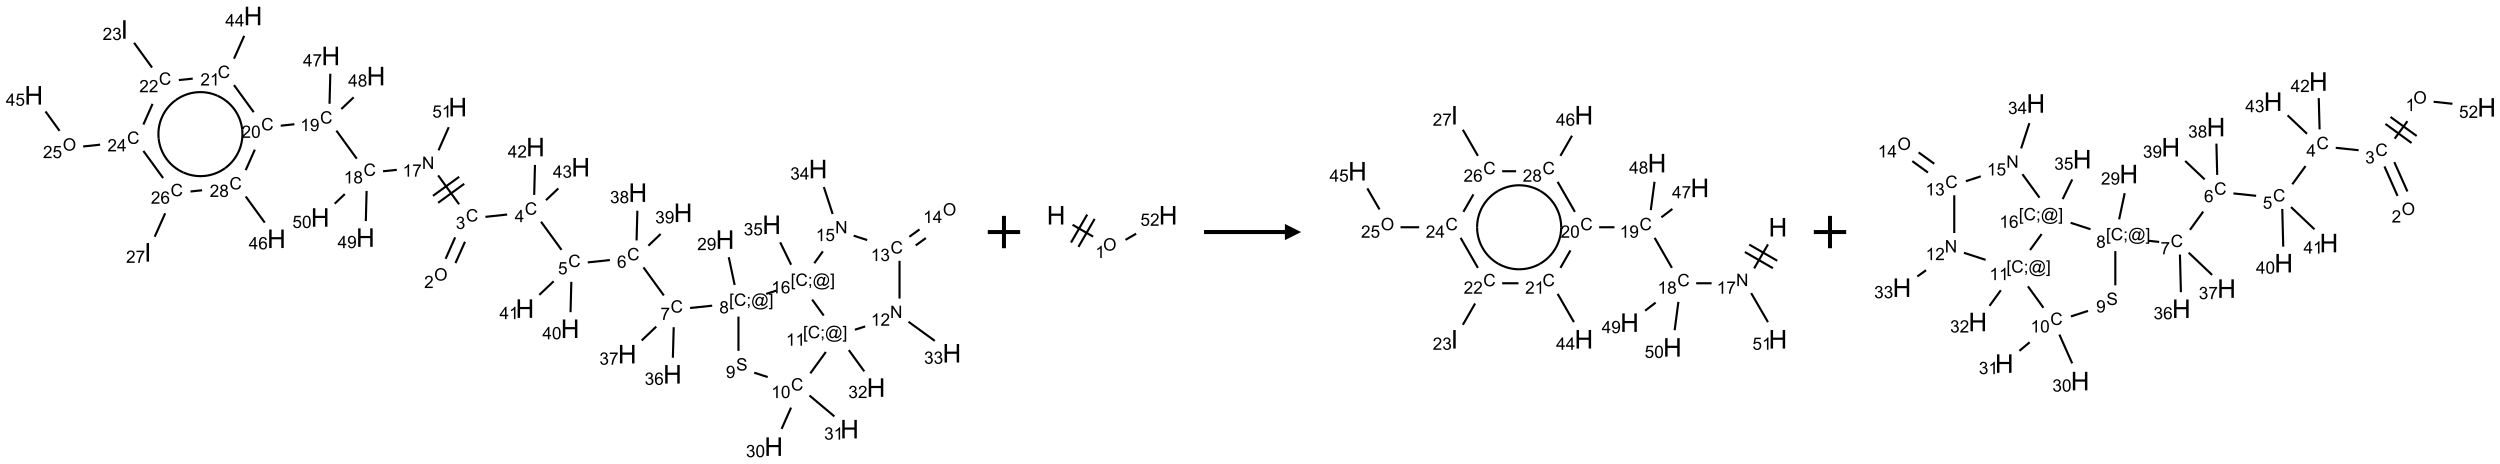 <?xml version="1.0" encoding="UTF-8"?>
<svg xmlns="http://www.w3.org/2000/svg" xmlns:xlink="http://www.w3.org/1999/xlink" width="1546" height="287" viewBox="0 0 1546 287">
<defs>
<g>
<g id="glyph-0-0">
<path d="M 1.332 0 L 1.332 -6.668 L 6.668 -6.668 L 6.668 0 Z M 1.5 -0.168 L 6.5 -0.168 L 6.5 -6.5 L 1.5 -6.5 Z M 1.5 -0.168 "/>
</g>
<g id="glyph-0-1">
<path d="M 0.516 -3.719 C 0.516 -4.984 0.855 -5.977 1.535 -6.695 C 2.215 -7.414 3.094 -7.77 4.172 -7.77 C 4.875 -7.77 5.512 -7.602 6.078 -7.266 C 6.645 -6.93 7.074 -6.461 7.371 -5.855 C 7.668 -5.254 7.816 -4.57 7.816 -3.809 C 7.816 -3.035 7.66 -2.34 7.348 -1.73 C 7.035 -1.117 6.594 -0.656 6.02 -0.34 C 5.449 -0.027 4.828 0.129 4.168 0.129 C 3.449 0.129 2.805 -0.043 2.238 -0.391 C 1.672 -0.738 1.246 -1.211 0.953 -1.812 C 0.66 -2.414 0.516 -3.047 0.516 -3.719 Z M 1.559 -3.703 C 1.559 -2.781 1.805 -2.059 2.301 -1.527 C 2.793 -1 3.414 -0.734 4.16 -0.734 C 4.922 -0.734 5.547 -1 6.039 -1.535 C 6.531 -2.07 6.777 -2.828 6.777 -3.812 C 6.777 -4.434 6.672 -4.977 6.461 -5.441 C 6.25 -5.902 5.945 -6.262 5.539 -6.52 C 5.133 -6.773 4.68 -6.902 4.176 -6.902 C 3.461 -6.902 2.848 -6.656 2.332 -6.164 C 1.816 -5.672 1.559 -4.852 1.559 -3.703 Z M 1.559 -3.703 "/>
</g>
<g id="glyph-0-2">
<path d="M 5.371 -0.902 L 5.371 0 L 0.324 0 C 0.316 -0.227 0.352 -0.441 0.434 -0.652 C 0.562 -0.996 0.766 -1.332 1.051 -1.668 C 1.332 -2 1.742 -2.387 2.277 -2.824 C 3.105 -3.504 3.668 -4.043 3.957 -4.441 C 4.25 -4.84 4.395 -5.215 4.395 -5.566 C 4.395 -5.938 4.262 -6.254 3.996 -6.508 C 3.73 -6.762 3.387 -6.891 2.957 -6.891 C 2.508 -6.891 2.145 -6.754 1.875 -6.484 C 1.605 -6.215 1.469 -5.84 1.465 -5.359 L 0.5 -5.457 C 0.566 -6.176 0.812 -6.727 1.246 -7.102 C 1.676 -7.477 2.254 -7.668 2.98 -7.668 C 3.711 -7.668 4.293 -7.465 4.719 -7.059 C 5.145 -6.652 5.359 -6.148 5.359 -5.547 C 5.359 -5.242 5.297 -4.941 5.172 -4.645 C 5.047 -4.352 4.84 -4.039 4.551 -3.715 C 4.262 -3.387 3.777 -2.938 3.105 -2.371 C 2.543 -1.898 2.18 -1.578 2.02 -1.41 C 1.859 -1.242 1.73 -1.07 1.625 -0.902 Z M 5.371 -0.902 "/>
</g>
<g id="glyph-0-3">
<path d="M 6.27 -2.676 L 7.281 -2.422 C 7.07 -1.594 6.688 -0.961 6.137 -0.523 C 5.586 -0.086 4.914 0.129 4.121 0.129 C 3.297 0.129 2.629 -0.039 2.113 -0.371 C 1.598 -0.707 1.203 -1.191 0.934 -1.828 C 0.664 -2.465 0.531 -3.145 0.531 -3.875 C 0.531 -4.672 0.684 -5.363 0.988 -5.957 C 1.293 -6.547 1.723 -6.996 2.285 -7.305 C 2.844 -7.613 3.461 -7.766 4.137 -7.766 C 4.898 -7.766 5.543 -7.57 6.062 -7.184 C 6.582 -6.793 6.945 -6.246 7.152 -5.543 L 6.156 -5.309 C 5.98 -5.863 5.723 -6.266 5.387 -6.52 C 5.051 -6.773 4.625 -6.902 4.113 -6.902 C 3.527 -6.902 3.039 -6.762 2.645 -6.48 C 2.25 -6.199 1.973 -5.82 1.812 -5.348 C 1.652 -4.871 1.574 -4.383 1.574 -3.879 C 1.574 -3.23 1.668 -2.664 1.855 -2.18 C 2.047 -1.695 2.34 -1.332 2.738 -1.094 C 3.137 -0.855 3.57 -0.734 4.035 -0.734 C 4.602 -0.734 5.082 -0.898 5.473 -1.223 C 5.867 -1.551 6.133 -2.035 6.27 -2.676 Z M 6.27 -2.676 "/>
</g>
<g id="glyph-0-4">
<path d="M 0.449 -2.016 L 1.387 -2.141 C 1.492 -1.609 1.676 -1.227 1.934 -0.992 C 2.191 -0.758 2.508 -0.641 2.879 -0.641 C 3.32 -0.641 3.695 -0.793 3.996 -1.098 C 4.301 -1.402 4.453 -1.781 4.453 -2.234 C 4.453 -2.664 4.312 -3.02 4.031 -3.301 C 3.75 -3.578 3.391 -3.719 2.957 -3.719 C 2.781 -3.719 2.562 -3.684 2.297 -3.613 L 2.402 -4.438 C 2.465 -4.43 2.516 -4.426 2.551 -4.426 C 2.949 -4.426 3.312 -4.531 3.629 -4.738 C 3.949 -4.949 4.109 -5.27 4.109 -5.703 C 4.109 -6.047 3.992 -6.332 3.762 -6.559 C 3.527 -6.785 3.227 -6.895 2.859 -6.895 C 2.496 -6.895 2.191 -6.781 1.949 -6.551 C 1.707 -6.324 1.547 -5.98 1.48 -5.52 L 0.543 -5.688 C 0.656 -6.316 0.918 -6.805 1.324 -7.148 C 1.73 -7.492 2.234 -7.668 2.84 -7.668 C 3.254 -7.668 3.641 -7.578 3.988 -7.398 C 4.34 -7.219 4.609 -6.977 4.793 -6.668 C 4.98 -6.359 5.074 -6.031 5.074 -5.684 C 5.074 -5.352 4.984 -5.051 4.809 -4.781 C 4.629 -4.512 4.367 -4.297 4.02 -4.137 C 4.473 -4.031 4.824 -3.816 5.074 -3.488 C 5.324 -3.16 5.449 -2.75 5.449 -2.254 C 5.449 -1.59 5.203 -1.023 4.719 -0.559 C 4.234 -0.098 3.617 0.137 2.875 0.137 C 2.203 0.137 1.648 -0.062 1.207 -0.465 C 0.762 -0.863 0.512 -1.379 0.449 -2.016 Z M 0.449 -2.016 "/>
</g>
<g id="glyph-0-5">
<path d="M 3.449 0 L 3.449 -1.828 L 0.137 -1.828 L 0.137 -2.688 L 3.621 -7.637 L 4.387 -7.637 L 4.387 -2.688 L 5.418 -2.688 L 5.418 -1.828 L 4.387 -1.828 L 4.387 0 Z M 3.449 -2.688 L 3.449 -6.129 L 1.059 -2.688 Z M 3.449 -2.688 "/>
</g>
<g id="glyph-0-6">
<path d="M 0.441 -2 L 1.426 -2.082 C 1.5 -1.605 1.668 -1.242 1.934 -1.004 C 2.199 -0.762 2.52 -0.641 2.895 -0.641 C 3.348 -0.641 3.73 -0.812 4.043 -1.152 C 4.355 -1.492 4.512 -1.941 4.512 -2.504 C 4.512 -3.039 4.359 -3.461 4.059 -3.77 C 3.758 -4.078 3.367 -4.234 2.879 -4.234 C 2.578 -4.234 2.305 -4.164 2.062 -4.027 C 1.82 -3.891 1.629 -3.715 1.488 -3.496 L 0.609 -3.609 L 1.348 -7.531 L 5.145 -7.531 L 5.145 -6.637 L 2.098 -6.637 L 1.688 -4.582 C 2.145 -4.902 2.625 -5.062 3.129 -5.062 C 3.797 -5.062 4.359 -4.832 4.816 -4.371 C 5.277 -3.91 5.504 -3.312 5.504 -2.59 C 5.504 -1.898 5.305 -1.301 4.902 -0.797 C 4.41 -0.18 3.742 0.129 2.895 0.129 C 2.199 0.129 1.633 -0.062 1.195 -0.453 C 0.758 -0.844 0.504 -1.359 0.441 -2 Z M 0.441 -2 "/>
</g>
<g id="glyph-0-7">
<path d="M 5.309 -5.766 L 4.375 -5.691 C 4.293 -6.059 4.172 -6.328 4.02 -6.496 C 3.766 -6.762 3.453 -6.895 3.082 -6.895 C 2.785 -6.895 2.523 -6.812 2.297 -6.645 C 2 -6.43 1.77 -6.117 1.598 -5.703 C 1.43 -5.289 1.34 -4.703 1.332 -3.938 C 1.559 -4.281 1.836 -4.535 2.16 -4.703 C 2.488 -4.871 2.828 -4.953 3.188 -4.953 C 3.812 -4.953 4.344 -4.723 4.785 -4.262 C 5.223 -3.801 5.441 -3.207 5.441 -2.48 C 5.441 -2 5.34 -1.555 5.133 -1.145 C 4.926 -0.73 4.641 -0.418 4.281 -0.199 C 3.922 0.02 3.512 0.129 3.051 0.129 C 2.27 0.129 1.633 -0.156 1.141 -0.73 C 0.648 -1.305 0.402 -2.254 0.402 -3.574 C 0.402 -5.051 0.672 -6.121 1.219 -6.793 C 1.695 -7.375 2.336 -7.668 3.141 -7.668 C 3.742 -7.668 4.234 -7.5 4.617 -7.16 C 5 -6.824 5.23 -6.359 5.309 -5.766 Z M 1.48 -2.473 C 1.48 -2.152 1.547 -1.844 1.684 -1.547 C 1.82 -1.25 2.016 -1.027 2.262 -0.871 C 2.508 -0.719 2.766 -0.641 3.035 -0.641 C 3.434 -0.641 3.773 -0.801 4.059 -1.121 C 4.344 -1.441 4.484 -1.875 4.484 -2.422 C 4.484 -2.949 4.344 -3.367 4.062 -3.668 C 3.781 -3.973 3.426 -4.125 3 -4.125 C 2.578 -4.125 2.219 -3.973 1.922 -3.668 C 1.625 -3.363 1.48 -2.969 1.48 -2.473 Z M 1.48 -2.473 "/>
</g>
<g id="glyph-0-8">
<path d="M 0.504 -6.637 L 0.504 -7.535 L 5.449 -7.535 L 5.449 -6.809 C 4.961 -6.289 4.48 -5.602 4.004 -4.746 C 3.527 -3.887 3.156 -3.004 2.895 -2.098 C 2.707 -1.461 2.59 -0.762 2.535 0 L 1.574 0 C 1.582 -0.602 1.703 -1.328 1.926 -2.176 C 2.152 -3.027 2.477 -3.848 2.898 -4.637 C 3.32 -5.426 3.77 -6.094 4.246 -6.637 Z M 0.504 -6.637 "/>
</g>
<g id="glyph-0-9">
<path d="M 0.723 2.121 L 0.723 -7.637 L 2.793 -7.637 L 2.793 -6.859 L 1.66 -6.859 L 1.66 1.344 L 2.793 1.344 L 2.793 2.121 Z M 0.723 2.121 "/>
</g>
<g id="glyph-0-10">
<path d="M 0.949 -4.465 L 0.949 -5.531 L 2.016 -5.531 L 2.016 -4.465 Z M 0.949 0 L 0.949 -1.066 L 2.016 -1.066 L 2.016 0 C 2.016 0.391 1.945 0.711 1.809 0.949 C 1.668 1.191 1.449 1.379 1.145 1.512 L 0.887 1.109 C 1.082 1.023 1.23 0.895 1.324 0.727 C 1.418 0.559 1.469 0.316 1.48 0 Z M 0.949 0 "/>
</g>
<g id="glyph-0-11">
<path d="M 6.047 -0.848 C 5.82 -0.59 5.57 -0.379 5.289 -0.223 C 5.008 -0.062 4.73 0.016 4.449 0.016 C 4.141 0.016 3.84 -0.074 3.547 -0.254 C 3.254 -0.434 3.02 -0.715 2.836 -1.09 C 2.652 -1.465 2.562 -1.875 2.562 -2.324 C 2.562 -2.875 2.703 -3.43 2.988 -3.98 C 3.27 -4.535 3.621 -4.953 4.043 -5.23 C 4.461 -5.508 4.871 -5.645 5.266 -5.645 C 5.566 -5.645 5.855 -5.566 6.129 -5.41 C 6.402 -5.25 6.641 -5.012 6.84 -4.688 L 7.016 -5.496 L 7.949 -5.496 L 7.199 -2 C 7.094 -1.516 7.043 -1.246 7.043 -1.191 C 7.043 -1.098 7.078 -1.02 7.148 -0.949 C 7.219 -0.883 7.305 -0.848 7.406 -0.848 C 7.59 -0.848 7.832 -0.953 8.129 -1.168 C 8.527 -1.445 8.84 -1.816 9.07 -2.285 C 9.301 -2.75 9.418 -3.234 9.418 -3.73 C 9.418 -4.309 9.27 -4.852 8.973 -5.355 C 8.676 -5.859 8.23 -6.262 7.645 -6.562 C 7.055 -6.863 6.406 -7.016 5.691 -7.016 C 4.879 -7.016 4.137 -6.824 3.465 -6.445 C 2.793 -6.066 2.273 -5.52 1.902 -4.809 C 1.535 -4.098 1.348 -3.34 1.348 -2.527 C 1.348 -1.676 1.535 -0.941 1.902 -0.328 C 2.273 0.285 2.809 0.742 3.508 1.035 C 4.207 1.328 4.984 1.473 5.832 1.473 C 6.742 1.473 7.504 1.32 8.121 1.016 C 8.734 0.711 9.195 0.34 9.5 -0.098 L 10.441 -0.098 C 10.266 0.266 9.961 0.637 9.531 1.016 C 9.102 1.395 8.59 1.695 7.996 1.914 C 7.402 2.133 6.688 2.246 5.848 2.246 C 5.078 2.246 4.367 2.145 3.715 1.949 C 3.066 1.75 2.512 1.453 2.051 1.055 C 1.594 0.656 1.25 0.199 1.016 -0.316 C 0.723 -0.973 0.578 -1.684 0.578 -2.441 C 0.578 -3.289 0.75 -4.098 1.098 -4.863 C 1.523 -5.805 2.125 -6.527 2.902 -7.027 C 3.684 -7.527 4.629 -7.777 5.738 -7.777 C 6.602 -7.777 7.375 -7.602 8.059 -7.246 C 8.746 -6.895 9.285 -6.371 9.684 -5.672 C 10.02 -5.07 10.188 -4.418 10.188 -3.715 C 10.188 -2.707 9.832 -1.812 9.125 -1.031 C 8.492 -0.328 7.801 0.02 7.051 0.02 C 6.812 0.02 6.617 -0.016 6.473 -0.09 C 6.324 -0.16 6.215 -0.266 6.145 -0.402 C 6.102 -0.488 6.066 -0.637 6.047 -0.848 Z M 3.527 -2.262 C 3.527 -1.785 3.641 -1.414 3.863 -1.152 C 4.09 -0.887 4.348 -0.754 4.641 -0.754 C 4.836 -0.754 5.039 -0.812 5.254 -0.93 C 5.469 -1.047 5.676 -1.219 5.871 -1.449 C 6.066 -1.676 6.23 -1.969 6.355 -2.32 C 6.48 -2.672 6.543 -3.027 6.543 -3.379 C 6.543 -3.852 6.426 -4.219 6.191 -4.48 C 5.957 -4.738 5.672 -4.871 5.332 -4.871 C 5.109 -4.871 4.902 -4.812 4.707 -4.699 C 4.512 -4.586 4.32 -4.406 4.137 -4.156 C 3.953 -3.906 3.805 -3.602 3.691 -3.246 C 3.582 -2.887 3.527 -2.559 3.527 -2.262 Z M 3.527 -2.262 "/>
</g>
<g id="glyph-0-12">
<path d="M 2.27 2.121 L 0.203 2.121 L 0.203 1.344 L 1.332 1.344 L 1.332 -6.859 L 0.203 -6.859 L 0.203 -7.637 L 2.27 -7.637 Z M 2.27 2.121 "/>
</g>
<g id="glyph-0-13">
<path d="M 1.887 -4.141 C 1.496 -4.281 1.207 -4.484 1.02 -4.75 C 0.832 -5.016 0.738 -5.328 0.738 -5.699 C 0.738 -6.254 0.938 -6.719 1.34 -7.098 C 1.738 -7.477 2.27 -7.668 2.934 -7.668 C 3.598 -7.668 4.137 -7.473 4.543 -7.086 C 4.949 -6.699 5.152 -6.227 5.152 -5.672 C 5.152 -5.316 5.059 -5.008 4.871 -4.746 C 4.688 -4.484 4.406 -4.281 4.027 -4.141 C 4.496 -3.988 4.852 -3.742 5.098 -3.402 C 5.34 -3.062 5.465 -2.656 5.465 -2.184 C 5.465 -1.531 5.234 -0.98 4.77 -0.535 C 4.309 -0.09 3.703 0.129 2.949 0.129 C 2.195 0.129 1.586 -0.094 1.125 -0.539 C 0.664 -0.984 0.434 -1.543 0.434 -2.207 C 0.434 -2.703 0.559 -3.121 0.809 -3.457 C 1.062 -3.793 1.422 -4.02 1.887 -4.141 Z M 1.699 -5.73 C 1.699 -5.367 1.812 -5.074 2.047 -4.844 C 2.281 -4.613 2.582 -4.5 2.953 -4.5 C 3.312 -4.5 3.609 -4.613 3.84 -4.84 C 4.07 -5.066 4.188 -5.348 4.188 -5.676 C 4.188 -6.02 4.07 -6.309 3.832 -6.543 C 3.594 -6.777 3.297 -6.895 2.941 -6.895 C 2.586 -6.895 2.289 -6.781 2.051 -6.551 C 1.816 -6.324 1.699 -6.047 1.699 -5.73 Z M 1.395 -2.203 C 1.395 -1.938 1.461 -1.676 1.586 -1.426 C 1.711 -1.176 1.902 -0.984 2.152 -0.848 C 2.402 -0.711 2.672 -0.641 2.957 -0.641 C 3.406 -0.641 3.777 -0.785 4.066 -1.074 C 4.359 -1.363 4.504 -1.727 4.504 -2.172 C 4.504 -2.625 4.355 -2.996 4.055 -3.293 C 3.754 -3.586 3.379 -3.734 2.926 -3.734 C 2.484 -3.734 2.121 -3.59 1.832 -3.297 C 1.543 -3.004 1.395 -2.641 1.395 -2.203 Z M 1.395 -2.203 "/>
</g>
<g id="glyph-0-14">
<path d="M 0.582 -1.766 L 1.484 -1.848 C 1.562 -1.426 1.707 -1.117 1.922 -0.926 C 2.137 -0.734 2.414 -0.641 2.75 -0.641 C 3.039 -0.641 3.289 -0.707 3.508 -0.84 C 3.727 -0.973 3.902 -1.148 4.043 -1.367 C 4.18 -1.586 4.297 -1.887 4.391 -2.262 C 4.484 -2.637 4.531 -3.016 4.531 -3.406 C 4.531 -3.449 4.531 -3.512 4.527 -3.594 C 4.34 -3.297 4.082 -3.055 3.758 -2.867 C 3.434 -2.68 3.082 -2.59 2.703 -2.59 C 2.07 -2.59 1.535 -2.816 1.098 -3.277 C 0.66 -3.734 0.441 -4.34 0.441 -5.09 C 0.441 -5.863 0.672 -6.484 1.129 -6.957 C 1.586 -7.43 2.156 -7.668 2.844 -7.668 C 3.34 -7.668 3.793 -7.531 4.207 -7.266 C 4.617 -7 4.93 -6.617 5.145 -6.121 C 5.355 -5.629 5.465 -4.91 5.465 -3.973 C 5.465 -2.996 5.359 -2.223 5.145 -1.645 C 4.934 -1.066 4.617 -0.625 4.199 -0.324 C 3.781 -0.02 3.293 0.129 2.73 0.129 C 2.133 0.129 1.645 -0.035 1.266 -0.367 C 0.887 -0.699 0.66 -1.164 0.582 -1.766 Z M 4.422 -5.137 C 4.422 -5.676 4.277 -6.102 3.992 -6.418 C 3.707 -6.734 3.359 -6.891 2.957 -6.891 C 2.543 -6.891 2.18 -6.719 1.871 -6.379 C 1.562 -6.039 1.406 -5.598 1.406 -5.059 C 1.406 -4.57 1.555 -4.176 1.848 -3.871 C 2.141 -3.566 2.5 -3.418 2.934 -3.418 C 3.367 -3.418 3.723 -3.57 4.004 -3.871 C 4.281 -4.176 4.422 -4.598 4.422 -5.137 Z M 4.422 -5.137 "/>
</g>
<g id="glyph-0-15">
<path d="M 0.48 -2.453 L 1.434 -2.535 C 1.477 -2.152 1.582 -1.84 1.746 -1.598 C 1.91 -1.352 2.168 -1.152 2.516 -1.004 C 2.863 -0.852 3.254 -0.777 3.688 -0.777 C 4.074 -0.777 4.414 -0.832 4.707 -0.949 C 5.004 -1.062 5.223 -1.219 5.367 -1.418 C 5.512 -1.617 5.582 -1.836 5.582 -2.074 C 5.582 -2.312 5.516 -2.523 5.375 -2.699 C 5.234 -2.879 5.008 -3.031 4.688 -3.152 C 4.484 -3.23 4.031 -3.355 3.328 -3.523 C 2.625 -3.691 2.137 -3.852 1.855 -4 C 1.488 -4.191 1.219 -4.43 1.039 -4.711 C 0.859 -4.992 0.77 -5.312 0.77 -5.66 C 0.77 -6.047 0.879 -6.406 1.098 -6.742 C 1.316 -7.078 1.637 -7.332 2.059 -7.504 C 2.477 -7.68 2.945 -7.766 3.457 -7.766 C 4.023 -7.766 4.523 -7.676 4.957 -7.492 C 5.387 -7.309 5.719 -7.043 5.953 -6.688 C 6.188 -6.332 6.312 -5.934 6.328 -5.484 L 5.359 -5.41 C 5.309 -5.895 5.133 -6.258 4.832 -6.504 C 4.531 -6.75 4.086 -6.875 3.5 -6.875 C 2.891 -6.875 2.445 -6.762 2.164 -6.539 C 1.883 -6.316 1.746 -6.047 1.746 -5.73 C 1.746 -5.457 1.844 -5.23 2.043 -5.051 C 2.238 -4.875 2.742 -4.695 3.566 -4.508 C 4.387 -4.32 4.949 -4.16 5.254 -4.02 C 5.699 -3.816 6.027 -3.555 6.238 -3.242 C 6.449 -2.93 6.559 -2.566 6.559 -2.156 C 6.559 -1.75 6.441 -1.367 6.207 -1.008 C 5.977 -0.648 5.641 -0.367 5.207 -0.168 C 4.77 0.031 4.281 0.129 3.734 0.129 C 3.043 0.129 2.465 0.031 1.996 -0.172 C 1.531 -0.375 1.164 -0.676 0.898 -1.082 C 0.633 -1.484 0.492 -1.941 0.48 -2.453 Z M 0.48 -2.453 "/>
</g>
<g id="glyph-0-16">
<path d="M 3.973 0 L 3.035 0 L 3.035 -5.973 C 2.809 -5.758 2.516 -5.543 2.148 -5.328 C 1.781 -5.113 1.453 -4.953 1.16 -4.844 L 1.16 -5.75 C 1.684 -5.996 2.145 -6.297 2.535 -6.645 C 2.93 -6.996 3.207 -7.336 3.371 -7.668 L 3.973 -7.668 Z M 3.973 0 "/>
</g>
<g id="glyph-0-17">
<path d="M 0.441 -3.766 C 0.441 -4.668 0.535 -5.395 0.723 -5.945 C 0.906 -6.496 1.184 -6.922 1.551 -7.219 C 1.918 -7.516 2.375 -7.668 2.934 -7.668 C 3.344 -7.668 3.703 -7.586 4.012 -7.418 C 4.32 -7.254 4.574 -7.016 4.777 -6.707 C 4.977 -6.395 5.137 -6.016 5.25 -5.57 C 5.363 -5.125 5.422 -4.523 5.422 -3.766 C 5.422 -2.871 5.328 -2.148 5.145 -1.598 C 4.961 -1.047 4.688 -0.621 4.32 -0.32 C 3.953 -0.02 3.492 0.129 2.934 0.129 C 2.195 0.129 1.617 -0.133 1.199 -0.66 C 0.695 -1.297 0.441 -2.332 0.441 -3.766 Z M 1.406 -3.766 C 1.406 -2.512 1.555 -1.68 1.848 -1.262 C 2.141 -0.848 2.5 -0.641 2.934 -0.641 C 3.363 -0.641 3.727 -0.848 4.02 -1.266 C 4.312 -1.684 4.457 -2.516 4.457 -3.766 C 4.457 -5.023 4.312 -5.859 4.02 -6.27 C 3.727 -6.684 3.359 -6.891 2.922 -6.891 C 2.492 -6.891 2.148 -6.707 1.891 -6.344 C 1.566 -5.879 1.406 -5.02 1.406 -3.766 Z M 1.406 -3.766 "/>
</g>
<g id="glyph-0-18">
<path d="M 0.812 0 L 0.812 -7.637 L 1.848 -7.637 L 5.859 -1.641 L 5.859 -7.637 L 6.828 -7.637 L 6.828 0 L 5.793 0 L 1.781 -6 L 1.781 0 Z M 0.812 0 "/>
</g>
<g id="glyph-1-0">
<path d="M 2 0 L 2 -10 L 10 -10 L 10 0 Z M 2.25 -0.25 L 9.75 -0.25 L 9.75 -9.75 L 2.25 -9.75 Z M 2.25 -0.25 "/>
</g>
<g id="glyph-1-1">
<path d="M 1.281 0 L 1.281 -11.453 L 2.797 -11.453 L 2.797 -6.75 L 8.75 -6.75 L 8.75 -11.453 L 10.266 -11.453 L 10.266 0 L 8.75 0 L 8.75 -5.398 L 2.797 -5.398 L 2.797 0 Z M 1.281 0 "/>
</g>
<g id="glyph-1-2">
<path d="M 1.492 0 L 1.492 -11.453 L 3.008 -11.453 L 3.008 0 Z M 1.492 0 "/>
</g>
</g>
</defs>
<path fill="none" stroke-width="0.033" stroke-linecap="butt" stroke-linejoin="miter" stroke="rgb(0%, 0%, 0%)" stroke-opacity="1" stroke-miterlimit="10" d="M 6.52 3.821 L 6.667 3.491 " transform="matrix(40, 0, 0, 40, 20.865, 9.863)"/>
<path fill="none" stroke-width="0.033" stroke-linecap="butt" stroke-linejoin="miter" stroke="rgb(0%, 0%, 0%)" stroke-opacity="1" stroke-miterlimit="10" d="M 6.368 3.754 L 6.515 3.423 " transform="matrix(40, 0, 0, 40, 20.865, 9.863)"/>
<path fill="none" stroke-width="0.033" stroke-linecap="butt" stroke-linejoin="miter" stroke="rgb(0%, 0%, 0%)" stroke-opacity="1" stroke-miterlimit="10" d="M 6.983 3.106 L 7.319 3.07 " transform="matrix(40, 0, 0, 40, 20.865, 9.863)"/>
<path fill="none" stroke-width="0.033" stroke-linecap="butt" stroke-linejoin="miter" stroke="rgb(0%, 0%, 0%)" stroke-opacity="1" stroke-miterlimit="10" d="M 7.843 3.182 L 8.159 3.616 " transform="matrix(40, 0, 0, 40, 20.865, 9.863)"/>
<path fill="none" stroke-width="0.033" stroke-linecap="butt" stroke-linejoin="miter" stroke="rgb(0%, 0%, 0%)" stroke-opacity="1" stroke-miterlimit="10" d="M 8.565 3.81 L 8.907 3.774 " transform="matrix(40, 0, 0, 40, 20.865, 9.863)"/>
<path fill="none" stroke-width="0.033" stroke-linecap="butt" stroke-linejoin="miter" stroke="rgb(0%, 0%, 0%)" stroke-opacity="1" stroke-miterlimit="10" d="M 9.426 3.887 L 9.741 4.321 " transform="matrix(40, 0, 0, 40, 20.865, 9.863)"/>
<path fill="none" stroke-width="0.033" stroke-linecap="butt" stroke-linejoin="miter" stroke="rgb(0%, 0%, 0%)" stroke-opacity="1" stroke-miterlimit="10" d="M 10.147 4.515 L 10.489 4.479 " transform="matrix(40, 0, 0, 40, 20.865, 9.863)"/>
<path fill="none" stroke-width="0.033" stroke-linecap="butt" stroke-linejoin="miter" stroke="rgb(0%, 0%, 0%)" stroke-opacity="1" stroke-miterlimit="10" d="M 10.836 4.159 L 10.745 3.73 " transform="matrix(40, 0, 0, 40, 20.865, 9.863)"/>
<path fill="none" stroke-width="0.033" stroke-linecap="butt" stroke-linejoin="miter" stroke="rgb(0%, 0%, 0%)" stroke-opacity="1" stroke-miterlimit="10" d="M 10.895 4.648 L 10.895 5.178 " transform="matrix(40, 0, 0, 40, 20.865, 9.863)"/>
<path fill="none" stroke-width="0.033" stroke-linecap="butt" stroke-linejoin="miter" stroke="rgb(0%, 0%, 0%)" stroke-opacity="1" stroke-miterlimit="10" d="M 11.139 5.515 L 11.347 5.583 " transform="matrix(40, 0, 0, 40, 20.865, 9.863)"/>
<path fill="none" stroke-width="0.033" stroke-linecap="butt" stroke-linejoin="miter" stroke="rgb(0%, 0%, 0%)" stroke-opacity="1" stroke-miterlimit="10" d="M 11.708 6.055 L 11.562 6.384 " transform="matrix(40, 0, 0, 40, 20.865, 9.863)"/>
<path fill="none" stroke-width="0.033" stroke-linecap="butt" stroke-linejoin="miter" stroke="rgb(0%, 0%, 0%)" stroke-opacity="1" stroke-miterlimit="10" d="M 11.993 5.868 L 12.378 6.191 " transform="matrix(40, 0, 0, 40, 20.865, 9.863)"/>
<path fill="none" stroke-width="0.033" stroke-linecap="butt" stroke-linejoin="miter" stroke="rgb(0%, 0%, 0%)" stroke-opacity="1" stroke-miterlimit="10" d="M 12.006 5.525 L 12.246 5.195 " transform="matrix(40, 0, 0, 40, 20.865, 9.863)"/>
<path fill="none" stroke-width="0.033" stroke-linecap="butt" stroke-linejoin="miter" stroke="rgb(0%, 0%, 0%)" stroke-opacity="1" stroke-miterlimit="10" d="M 12.601 5.166 L 12.84 5.495 " transform="matrix(40, 0, 0, 40, 20.865, 9.863)"/>
<path fill="none" stroke-width="0.033" stroke-linecap="butt" stroke-linejoin="miter" stroke="rgb(0%, 0%, 0%)" stroke-opacity="1" stroke-miterlimit="10" d="M 12.695 4.851 L 12.854 4.8 " transform="matrix(40, 0, 0, 40, 20.865, 9.863)"/>
<path fill="none" stroke-width="0.033" stroke-linecap="butt" stroke-linejoin="miter" stroke="rgb(0%, 0%, 0%)" stroke-opacity="1" stroke-miterlimit="10" d="M 13.524 4.728 L 13.93 5.023 " transform="matrix(40, 0, 0, 40, 20.865, 9.863)"/>
<path fill="none" stroke-width="0.033" stroke-linecap="butt" stroke-linejoin="miter" stroke="rgb(0%, 0%, 0%)" stroke-opacity="1" stroke-miterlimit="10" d="M 13.385 4.369 L 13.385 3.786 " transform="matrix(40, 0, 0, 40, 20.865, 9.863)"/>
<path fill="none" stroke-width="0.033" stroke-linecap="butt" stroke-linejoin="miter" stroke="rgb(0%, 0%, 0%)" stroke-opacity="1" stroke-miterlimit="10" d="M 13.635 3.548 L 13.792 3.434 " transform="matrix(40, 0, 0, 40, 20.865, 9.863)"/>
<path fill="none" stroke-width="0.033" stroke-linecap="butt" stroke-linejoin="miter" stroke="rgb(0%, 0%, 0%)" stroke-opacity="1" stroke-miterlimit="10" d="M 13.537 3.414 L 13.694 3.3 " transform="matrix(40, 0, 0, 40, 20.865, 9.863)"/>
<path fill="none" stroke-width="0.033" stroke-linecap="butt" stroke-linejoin="miter" stroke="rgb(0%, 0%, 0%)" stroke-opacity="1" stroke-miterlimit="10" d="M 12.885 3.465 L 12.676 3.397 " transform="matrix(40, 0, 0, 40, 20.865, 9.863)"/>
<path fill="none" stroke-width="0.033" stroke-linecap="butt" stroke-linejoin="miter" stroke="rgb(0%, 0%, 0%)" stroke-opacity="1" stroke-miterlimit="10" d="M 12.351 3.062 L 12.215 2.645 " transform="matrix(40, 0, 0, 40, 20.865, 9.863)"/>
<path fill="none" stroke-width="0.033" stroke-linecap="butt" stroke-linejoin="miter" stroke="rgb(0%, 0%, 0%)" stroke-opacity="1" stroke-miterlimit="10" d="M 12.2 3.639 L 12.067 3.823 " transform="matrix(40, 0, 0, 40, 20.865, 9.863)"/>
<path fill="none" stroke-width="0.033" stroke-linecap="butt" stroke-linejoin="miter" stroke="rgb(0%, 0%, 0%)" stroke-opacity="1" stroke-miterlimit="10" d="M 11.481 4.246 L 11.323 4.297 " transform="matrix(40, 0, 0, 40, 20.865, 9.863)"/>
<path fill="none" stroke-width="0.033" stroke-linecap="butt" stroke-linejoin="miter" stroke="rgb(0%, 0%, 0%)" stroke-opacity="1" stroke-miterlimit="10" d="M 12.034 4.385 L 12.213 4.632 " transform="matrix(40, 0, 0, 40, 20.865, 9.863)"/>
<path fill="none" stroke-width="0.033" stroke-linecap="butt" stroke-linejoin="miter" stroke="rgb(0%, 0%, 0%)" stroke-opacity="1" stroke-miterlimit="10" d="M 11.709 3.846 L 11.54 3.5 " transform="matrix(40, 0, 0, 40, 20.865, 9.863)"/>
<path fill="none" stroke-width="0.033" stroke-linecap="butt" stroke-linejoin="miter" stroke="rgb(0%, 0%, 0%)" stroke-opacity="1" stroke-miterlimit="10" d="M 9.894 4.812 L 9.881 5.284 " transform="matrix(40, 0, 0, 40, 20.865, 9.863)"/>
<path fill="none" stroke-width="0.033" stroke-linecap="butt" stroke-linejoin="miter" stroke="rgb(0%, 0%, 0%)" stroke-opacity="1" stroke-miterlimit="10" d="M 9.624 4.803 L 9.399 5.017 " transform="matrix(40, 0, 0, 40, 20.865, 9.863)"/>
<path fill="none" stroke-width="0.033" stroke-linecap="butt" stroke-linejoin="miter" stroke="rgb(0%, 0%, 0%)" stroke-opacity="1" stroke-miterlimit="10" d="M 9.32 3.471 L 9.332 3.011 " transform="matrix(40, 0, 0, 40, 20.865, 9.863)"/>
<path fill="none" stroke-width="0.033" stroke-linecap="butt" stroke-linejoin="miter" stroke="rgb(0%, 0%, 0%)" stroke-opacity="1" stroke-miterlimit="10" d="M 9.502 3.552 L 9.692 3.371 " transform="matrix(40, 0, 0, 40, 20.865, 9.863)"/>
<path fill="none" stroke-width="0.033" stroke-linecap="butt" stroke-linejoin="miter" stroke="rgb(0%, 0%, 0%)" stroke-opacity="1" stroke-miterlimit="10" d="M 8.311 4.111 L 8.299 4.58 " transform="matrix(40, 0, 0, 40, 20.865, 9.863)"/>
<path fill="none" stroke-width="0.033" stroke-linecap="butt" stroke-linejoin="miter" stroke="rgb(0%, 0%, 0%)" stroke-opacity="1" stroke-miterlimit="10" d="M 8.038 4.102 L 7.816 4.312 " transform="matrix(40, 0, 0, 40, 20.865, 9.863)"/>
<path fill="none" stroke-width="0.033" stroke-linecap="butt" stroke-linejoin="miter" stroke="rgb(0%, 0%, 0%)" stroke-opacity="1" stroke-miterlimit="10" d="M 7.737 2.767 L 7.749 2.303 " transform="matrix(40, 0, 0, 40, 20.865, 9.863)"/>
<path fill="none" stroke-width="0.033" stroke-linecap="butt" stroke-linejoin="miter" stroke="rgb(0%, 0%, 0%)" stroke-opacity="1" stroke-miterlimit="10" d="M 7.919 2.848 L 8.11 2.667 " transform="matrix(40, 0, 0, 40, 20.865, 9.863)"/>
<path fill="none" stroke-width="0.033" stroke-linecap="butt" stroke-linejoin="miter" stroke="rgb(0%, 0%, 0%)" stroke-opacity="1" stroke-miterlimit="10" d="M 6.576 2.912 L 6.252 2.465 " transform="matrix(40, 0, 0, 40, 20.865, 9.863)"/>
<path fill="none" stroke-width="0.033" stroke-linecap="butt" stroke-linejoin="miter" stroke="rgb(0%, 0%, 0%)" stroke-opacity="1" stroke-miterlimit="10" d="M 6.577 2.487 L 6.172 2.781 " transform="matrix(40, 0, 0, 40, 20.865, 9.863)"/>
<path fill="none" stroke-width="0.033" stroke-linecap="butt" stroke-linejoin="miter" stroke="rgb(0%, 0%, 0%)" stroke-opacity="1" stroke-miterlimit="10" d="M 6.655 2.595 L 6.251 2.889 " transform="matrix(40, 0, 0, 40, 20.865, 9.863)"/>
<path fill="none" stroke-width="0.033" stroke-linecap="butt" stroke-linejoin="miter" stroke="rgb(0%, 0%, 0%)" stroke-opacity="1" stroke-miterlimit="10" d="M 5.613 2.379 L 5.4 2.401 " transform="matrix(40, 0, 0, 40, 20.865, 9.863)"/>
<path fill="none" stroke-width="0.033" stroke-linecap="butt" stroke-linejoin="miter" stroke="rgb(0%, 0%, 0%)" stroke-opacity="1" stroke-miterlimit="10" d="M 4.994 2.207 L 4.679 1.773 " transform="matrix(40, 0, 0, 40, 20.865, 9.863)"/>
<path fill="none" stroke-width="0.033" stroke-linecap="butt" stroke-linejoin="miter" stroke="rgb(0%, 0%, 0%)" stroke-opacity="1" stroke-miterlimit="10" d="M 4.03 1.674 L 3.818 1.697 " transform="matrix(40, 0, 0, 40, 20.865, 9.863)"/>
<path fill="none" stroke-width="0.033" stroke-linecap="butt" stroke-linejoin="miter" stroke="rgb(0%, 0%, 0%)" stroke-opacity="1" stroke-miterlimit="10" d="M 3.401 1.488 L 3.096 1.069 " transform="matrix(40, 0, 0, 40, 20.865, 9.863)"/>
<path fill="none" stroke-width="0.033" stroke-linecap="butt" stroke-linejoin="miter" stroke="rgb(0%, 0%, 0%)" stroke-opacity="1" stroke-miterlimit="10" d="M 3.096 0.661 L 3.254 0.307 " transform="matrix(40, 0, 0, 40, 20.865, 9.863)"/>
<path fill="none" stroke-width="0.033" stroke-linecap="butt" stroke-linejoin="miter" stroke="rgb(0%, 0%, 0%)" stroke-opacity="1" stroke-miterlimit="10" d="M 2.458 0.969 L 2.243 0.991 " transform="matrix(40, 0, 0, 40, 20.865, 9.863)"/>
<path fill="none" stroke-width="0.033" stroke-linecap="butt" stroke-linejoin="miter" stroke="rgb(0%, 0%, 0%)" stroke-opacity="1" stroke-miterlimit="10" d="M 1.829 0.798 L 1.551 0.415 " transform="matrix(40, 0, 0, 40, 20.865, 9.863)"/>
<path fill="none" stroke-width="0.033" stroke-linecap="butt" stroke-linejoin="miter" stroke="rgb(0%, 0%, 0%)" stroke-opacity="1" stroke-miterlimit="10" d="M 1.837 1.359 L 1.695 1.679 " transform="matrix(40, 0, 0, 40, 20.865, 9.863)"/>
<path fill="none" stroke-width="0.033" stroke-linecap="butt" stroke-linejoin="miter" stroke="rgb(0%, 0%, 0%)" stroke-opacity="1" stroke-miterlimit="10" d="M 1.026 1.99 L 0.764 2.018 " transform="matrix(40, 0, 0, 40, 20.865, 9.863)"/>
<path fill="none" stroke-width="0.033" stroke-linecap="butt" stroke-linejoin="miter" stroke="rgb(0%, 0%, 0%)" stroke-opacity="1" stroke-miterlimit="10" d="M 0.399 1.776 L 0.182 1.477 " transform="matrix(40, 0, 0, 40, 20.865, 9.863)"/>
<path fill="none" stroke-width="0.033" stroke-linecap="butt" stroke-linejoin="miter" stroke="rgb(0%, 0%, 0%)" stroke-opacity="1" stroke-miterlimit="10" d="M 1.695 2.087 L 2 2.506 " transform="matrix(40, 0, 0, 40, 20.865, 9.863)"/>
<path fill="none" stroke-width="0.033" stroke-linecap="butt" stroke-linejoin="miter" stroke="rgb(0%, 0%, 0%)" stroke-opacity="1" stroke-miterlimit="10" d="M 2.032 3.051 L 1.87 3.414 " transform="matrix(40, 0, 0, 40, 20.865, 9.863)"/>
<path fill="none" stroke-width="0.033" stroke-linecap="butt" stroke-linejoin="miter" stroke="rgb(0%, 0%, 0%)" stroke-opacity="1" stroke-miterlimit="10" d="M 2.424 2.714 L 2.602 2.695 " transform="matrix(40, 0, 0, 40, 20.865, 9.863)"/>
<path fill="none" stroke-width="0.033" stroke-linecap="butt" stroke-linejoin="miter" stroke="rgb(0%, 0%, 0%)" stroke-opacity="1" stroke-miterlimit="10" d="M 3.277 2.384 L 3.418 2.067 " transform="matrix(40, 0, 0, 40, 20.865, 9.863)"/>
<path fill="none" stroke-width="0.033" stroke-linecap="butt" stroke-linejoin="miter" stroke="rgb(0%, 0%, 0%)" stroke-opacity="1" stroke-miterlimit="10" d="M 3.277 2.791 L 3.571 3.195 " transform="matrix(40, 0, 0, 40, 20.865, 9.863)"/>
<path fill="none" stroke-width="0.033" stroke-linecap="butt" stroke-linejoin="miter" stroke="rgb(0%, 0%, 0%)" stroke-opacity="1" stroke-miterlimit="10" d="M 4.573 1.358 L 4.585 0.893 " transform="matrix(40, 0, 0, 40, 20.865, 9.863)"/>
<path fill="none" stroke-width="0.033" stroke-linecap="butt" stroke-linejoin="miter" stroke="rgb(0%, 0%, 0%)" stroke-opacity="1" stroke-miterlimit="10" d="M 4.755 1.439 L 4.946 1.258 " transform="matrix(40, 0, 0, 40, 20.865, 9.863)"/>
<path fill="none" stroke-width="0.033" stroke-linecap="butt" stroke-linejoin="miter" stroke="rgb(0%, 0%, 0%)" stroke-opacity="1" stroke-miterlimit="10" d="M 5.146 2.705 L 5.134 3.171 " transform="matrix(40, 0, 0, 40, 20.865, 9.863)"/>
<path fill="none" stroke-width="0.033" stroke-linecap="butt" stroke-linejoin="miter" stroke="rgb(0%, 0%, 0%)" stroke-opacity="1" stroke-miterlimit="10" d="M 4.809 2.754 L 4.652 2.903 " transform="matrix(40, 0, 0, 40, 20.865, 9.863)"/>
<path fill="none" stroke-width="0.033" stroke-linecap="butt" stroke-linejoin="miter" stroke="rgb(0%, 0%, 0%)" stroke-opacity="1" stroke-miterlimit="10" d="M 6.258 2.077 L 6.416 1.72 " transform="matrix(40, 0, 0, 40, 20.865, 9.863)"/>
<path fill="none" stroke-width="0.033" stroke-linecap="butt" stroke-linejoin="miter" stroke="rgb(0%, 0%, 0%)" stroke-opacity="1" stroke-miterlimit="10" d="M 2.841 1.234 C 3.053 1.328 3.199 1.528 3.223 1.759 " transform="matrix(40, 0, 0, 40, 20.865, 9.863)"/>
<path fill="none" stroke-width="0.033" stroke-linecap="butt" stroke-linejoin="miter" stroke="rgb(0%, 0%, 0%)" stroke-opacity="1" stroke-miterlimit="10" d="M 2.195 1.302 C 2.383 1.165 2.629 1.139 2.841 1.234 " transform="matrix(40, 0, 0, 40, 20.865, 9.863)"/>
<path fill="none" stroke-width="0.033" stroke-linecap="butt" stroke-linejoin="miter" stroke="rgb(0%, 0%, 0%)" stroke-opacity="1" stroke-miterlimit="10" d="M 1.931 1.895 C 1.907 1.664 2.007 1.438 2.195 1.302 " transform="matrix(40, 0, 0, 40, 20.865, 9.863)"/>
<path fill="none" stroke-width="0.033" stroke-linecap="butt" stroke-linejoin="miter" stroke="rgb(0%, 0%, 0%)" stroke-opacity="1" stroke-miterlimit="10" d="M 2.313 2.42 C 2.101 2.326 1.955 2.126 1.931 1.895 " transform="matrix(40, 0, 0, 40, 20.865, 9.863)"/>
<path fill="none" stroke-width="0.033" stroke-linecap="butt" stroke-linejoin="miter" stroke="rgb(0%, 0%, 0%)" stroke-opacity="1" stroke-miterlimit="10" d="M 2.959 2.353 C 2.771 2.489 2.525 2.515 2.313 2.42 " transform="matrix(40, 0, 0, 40, 20.865, 9.863)"/>
<path fill="none" stroke-width="0.033" stroke-linecap="butt" stroke-linejoin="miter" stroke="rgb(0%, 0%, 0%)" stroke-opacity="1" stroke-miterlimit="10" d="M 3.223 1.759 C 3.247 1.99 3.146 2.216 2.959 2.353 " transform="matrix(40, 0, 0, 40, 20.865, 9.863)"/>
<g fill="rgb(0%, 0%, 0%)" fill-opacity="1">
<use xlink:href="#glyph-0-1" x="268.457" y="173.516"/>
</g>
<g fill="rgb(0%, 0%, 0%)" fill-opacity="1">
<use xlink:href="#glyph-0-2" x="262.27" y="178.148"/>
</g>
<g fill="rgb(0%, 0%, 0%)" fill-opacity="1">
<use xlink:href="#glyph-0-3" x="288.086" y="136.969"/>
</g>
<g fill="rgb(0%, 0%, 0%)" fill-opacity="1">
<use xlink:href="#glyph-0-4" x="281.836" y="141.605"/>
</g>
<g fill="rgb(0%, 0%, 0%)" fill-opacity="1">
<use xlink:href="#glyph-0-3" x="324.492" y="132.789"/>
</g>
<g fill="rgb(0%, 0%, 0%)" fill-opacity="1">
<use xlink:href="#glyph-0-5" x="318.273" y="137.395"/>
</g>
<g fill="rgb(0%, 0%, 0%)" fill-opacity="1">
<use xlink:href="#glyph-0-3" x="351.379" y="165.148"/>
</g>
<g fill="rgb(0%, 0%, 0%)" fill-opacity="1">
<use xlink:href="#glyph-0-6" x="345.07" y="169.652"/>
</g>
<g fill="rgb(0%, 0%, 0%)" fill-opacity="1">
<use xlink:href="#glyph-0-3" x="387.785" y="160.969"/>
</g>
<g fill="rgb(0%, 0%, 0%)" fill-opacity="1">
<use xlink:href="#glyph-0-7" x="381.539" y="165.605"/>
</g>
<g fill="rgb(0%, 0%, 0%)" fill-opacity="1">
<use xlink:href="#glyph-0-3" x="414.672" y="193.328"/>
</g>
<g fill="rgb(0%, 0%, 0%)" fill-opacity="1">
<use xlink:href="#glyph-0-8" x="408.418" y="197.836"/>
</g>
<g fill="rgb(0%, 0%, 0%)" fill-opacity="1">
<use xlink:href="#glyph-0-9" x="450.883" y="189.156"/>
<use xlink:href="#glyph-0-3" x="453.846" y="189.156"/>
<use xlink:href="#glyph-0-10" x="461.549" y="189.156"/>
<use xlink:href="#glyph-0-11" x="464.513" y="189.156"/>
<use xlink:href="#glyph-0-12" x="475.341" y="189.156"/>
</g>
<g fill="rgb(0%, 0%, 0%)" fill-opacity="1">
<use xlink:href="#glyph-0-13" x="444.809" y="193.785"/>
</g>
<g fill="rgb(0%, 0%, 0%)" fill-opacity="1">
<use xlink:href="#glyph-1-1" x="442.582" y="153.906"/>
</g>
<g fill="rgb(0%, 0%, 0%)" fill-opacity="1">
<use xlink:href="#glyph-0-2" x="431.133" y="154.695"/>
<use xlink:href="#glyph-0-14" x="437.065" y="154.695"/>
</g>
<g fill="rgb(0%, 0%, 0%)" fill-opacity="1">
<use xlink:href="#glyph-0-15" x="455.176" y="229.148"/>
</g>
<g fill="rgb(0%, 0%, 0%)" fill-opacity="1">
<use xlink:href="#glyph-0-14" x="448.855" y="233.785"/>
</g>
<g fill="rgb(0%, 0%, 0%)" fill-opacity="1">
<use xlink:href="#glyph-0-3" x="489.117" y="241.508"/>
</g>
<g fill="rgb(0%, 0%, 0%)" fill-opacity="1">
<use xlink:href="#glyph-0-16" x="476.961" y="246.145"/>
<use xlink:href="#glyph-0-17" x="482.893" y="246.145"/>
</g>
<g fill="rgb(0%, 0%, 0%)" fill-opacity="1">
<use xlink:href="#glyph-1-1" x="472.668" y="281.934"/>
</g>
<g fill="rgb(0%, 0%, 0%)" fill-opacity="1">
<use xlink:href="#glyph-0-4" x="461.262" y="282.727"/>
<use xlink:href="#glyph-0-17" x="467.194" y="282.727"/>
</g>
<g fill="rgb(0%, 0%, 0%)" fill-opacity="1">
<use xlink:href="#glyph-1-1" x="519.582" y="271.102"/>
</g>
<g fill="rgb(0%, 0%, 0%)" fill-opacity="1">
<use xlink:href="#glyph-0-4" x="509.621" y="271.895"/>
<use xlink:href="#glyph-0-16" x="515.553" y="271.895"/>
</g>
<g fill="rgb(0%, 0%, 0%)" fill-opacity="1">
<use xlink:href="#glyph-0-9" x="496.555" y="209.156"/>
<use xlink:href="#glyph-0-3" x="499.518" y="209.156"/>
<use xlink:href="#glyph-0-10" x="507.221" y="209.156"/>
<use xlink:href="#glyph-0-11" x="510.185" y="209.156"/>
<use xlink:href="#glyph-0-12" x="521.013" y="209.156"/>
</g>
<g fill="rgb(0%, 0%, 0%)" fill-opacity="1">
<use xlink:href="#glyph-0-16" x="486.039" y="213.785"/>
<use xlink:href="#glyph-0-16" x="491.971" y="213.785"/>
</g>
<g fill="rgb(0%, 0%, 0%)" fill-opacity="1">
<use xlink:href="#glyph-1-1" x="535.961" y="245.391"/>
</g>
<g fill="rgb(0%, 0%, 0%)" fill-opacity="1">
<use xlink:href="#glyph-0-4" x="524.605" y="246.184"/>
<use xlink:href="#glyph-0-2" x="530.538" y="246.184"/>
</g>
<g fill="rgb(0%, 0%, 0%)" fill-opacity="1">
<use xlink:href="#glyph-0-18" x="550.391" y="196.652"/>
</g>
<g fill="rgb(0%, 0%, 0%)" fill-opacity="1">
<use xlink:href="#glyph-0-16" x="538.566" y="201.422"/>
<use xlink:href="#glyph-0-2" x="544.499" y="201.422"/>
</g>
<g fill="rgb(0%, 0%, 0%)" fill-opacity="1">
<use xlink:href="#glyph-1-1" x="582.855" y="224.18"/>
</g>
<g fill="rgb(0%, 0%, 0%)" fill-opacity="1">
<use xlink:href="#glyph-0-4" x="571.422" y="224.973"/>
<use xlink:href="#glyph-0-4" x="577.354" y="224.973"/>
</g>
<g fill="rgb(0%, 0%, 0%)" fill-opacity="1">
<use xlink:href="#glyph-0-3" x="550.672" y="156.785"/>
</g>
<g fill="rgb(0%, 0%, 0%)" fill-opacity="1">
<use xlink:href="#glyph-0-16" x="538.488" y="161.422"/>
<use xlink:href="#glyph-0-4" x="544.421" y="161.422"/>
</g>
<g fill="rgb(0%, 0%, 0%)" fill-opacity="1">
<use xlink:href="#glyph-0-1" x="583.051" y="133.281"/>
</g>
<g fill="rgb(0%, 0%, 0%)" fill-opacity="1">
<use xlink:href="#glyph-0-16" x="570.879" y="137.91"/>
<use xlink:href="#glyph-0-5" x="576.811" y="137.91"/>
</g>
<g fill="rgb(0%, 0%, 0%)" fill-opacity="1">
<use xlink:href="#glyph-0-18" x="516.457" y="144.293"/>
</g>
<g fill="rgb(0%, 0%, 0%)" fill-opacity="1">
<use xlink:href="#glyph-0-16" x="504.496" y="149.062"/>
<use xlink:href="#glyph-0-6" x="510.428" y="149.062"/>
</g>
<g fill="rgb(0%, 0%, 0%)" fill-opacity="1">
<use xlink:href="#glyph-1-1" x="500.09" y="110.266"/>
</g>
<g fill="rgb(0%, 0%, 0%)" fill-opacity="1">
<use xlink:href="#glyph-0-4" x="488.688" y="111.059"/>
<use xlink:href="#glyph-0-5" x="494.62" y="111.059"/>
</g>
<g fill="rgb(0%, 0%, 0%)" fill-opacity="1">
<use xlink:href="#glyph-0-9" x="488.922" y="176.793"/>
<use xlink:href="#glyph-0-3" x="491.885" y="176.793"/>
<use xlink:href="#glyph-0-10" x="499.589" y="176.793"/>
<use xlink:href="#glyph-0-11" x="502.552" y="176.793"/>
<use xlink:href="#glyph-0-12" x="513.38" y="176.793"/>
</g>
<g fill="rgb(0%, 0%, 0%)" fill-opacity="1">
<use xlink:href="#glyph-0-16" x="476.938" y="181.422"/>
<use xlink:href="#glyph-0-7" x="482.87" y="181.422"/>
</g>
<g fill="rgb(0%, 0%, 0%)" fill-opacity="1">
<use xlink:href="#glyph-1-1" x="471.406" y="144.719"/>
</g>
<g fill="rgb(0%, 0%, 0%)" fill-opacity="1">
<use xlink:href="#glyph-0-4" x="459.914" y="145.512"/>
<use xlink:href="#glyph-0-6" x="465.846" y="145.512"/>
</g>
<g fill="rgb(0%, 0%, 0%)" fill-opacity="1">
<use xlink:href="#glyph-1-1" x="410.07" y="237.199"/>
</g>
<g fill="rgb(0%, 0%, 0%)" fill-opacity="1">
<use xlink:href="#glyph-0-4" x="398.641" y="237.988"/>
<use xlink:href="#glyph-0-7" x="404.573" y="237.988"/>
</g>
<g fill="rgb(0%, 0%, 0%)" fill-opacity="1">
<use xlink:href="#glyph-1-1" x="382.102" y="224.746"/>
</g>
<g fill="rgb(0%, 0%, 0%)" fill-opacity="1">
<use xlink:href="#glyph-0-4" x="370.668" y="225.539"/>
<use xlink:href="#glyph-0-8" x="376.6" y="225.539"/>
</g>
<g fill="rgb(0%, 0%, 0%)" fill-opacity="1">
<use xlink:href="#glyph-1-1" x="388.652" y="124.863"/>
</g>
<g fill="rgb(0%, 0%, 0%)" fill-opacity="1">
<use xlink:href="#glyph-0-4" x="377.203" y="125.656"/>
<use xlink:href="#glyph-0-13" x="383.135" y="125.656"/>
</g>
<g fill="rgb(0%, 0%, 0%)" fill-opacity="1">
<use xlink:href="#glyph-1-1" x="416.621" y="137.316"/>
</g>
<g fill="rgb(0%, 0%, 0%)" fill-opacity="1">
<use xlink:href="#glyph-0-4" x="405.172" y="138.109"/>
<use xlink:href="#glyph-0-14" x="411.104" y="138.109"/>
</g>
<g fill="rgb(0%, 0%, 0%)" fill-opacity="1">
<use xlink:href="#glyph-1-1" x="346.777" y="209.02"/>
</g>
<g fill="rgb(0%, 0%, 0%)" fill-opacity="1">
<use xlink:href="#glyph-0-5" x="335.367" y="209.812"/>
<use xlink:href="#glyph-0-17" x="341.299" y="209.812"/>
</g>
<g fill="rgb(0%, 0%, 0%)" fill-opacity="1">
<use xlink:href="#glyph-1-1" x="318.809" y="196.566"/>
</g>
<g fill="rgb(0%, 0%, 0%)" fill-opacity="1">
<use xlink:href="#glyph-0-5" x="308.848" y="197.359"/>
<use xlink:href="#glyph-0-16" x="314.78" y="197.359"/>
</g>
<g fill="rgb(0%, 0%, 0%)" fill-opacity="1">
<use xlink:href="#glyph-1-1" x="325.359" y="96.684"/>
</g>
<g fill="rgb(0%, 0%, 0%)" fill-opacity="1">
<use xlink:href="#glyph-0-5" x="314.004" y="97.477"/>
<use xlink:href="#glyph-0-2" x="319.936" y="97.477"/>
</g>
<g fill="rgb(0%, 0%, 0%)" fill-opacity="1">
<use xlink:href="#glyph-1-1" x="353.328" y="109.137"/>
</g>
<g fill="rgb(0%, 0%, 0%)" fill-opacity="1">
<use xlink:href="#glyph-0-5" x="341.895" y="109.93"/>
<use xlink:href="#glyph-0-4" x="347.827" y="109.93"/>
</g>
<g fill="rgb(0%, 0%, 0%)" fill-opacity="1">
<use xlink:href="#glyph-0-18" x="260.918" y="104.477"/>
</g>
<g fill="rgb(0%, 0%, 0%)" fill-opacity="1">
<use xlink:href="#glyph-0-16" x="249.016" y="109.246"/>
<use xlink:href="#glyph-0-8" x="254.948" y="109.246"/>
</g>
<g fill="rgb(0%, 0%, 0%)" fill-opacity="1">
<use xlink:href="#glyph-0-3" x="224.793" y="108.789"/>
</g>
<g fill="rgb(0%, 0%, 0%)" fill-opacity="1">
<use xlink:href="#glyph-0-16" x="212.594" y="113.426"/>
<use xlink:href="#glyph-0-13" x="218.526" y="113.426"/>
</g>
<g fill="rgb(0%, 0%, 0%)" fill-opacity="1">
<use xlink:href="#glyph-0-3" x="197.906" y="76.43"/>
</g>
<g fill="rgb(0%, 0%, 0%)" fill-opacity="1">
<use xlink:href="#glyph-0-16" x="185.707" y="81.066"/>
<use xlink:href="#glyph-0-14" x="191.639" y="81.066"/>
</g>
<g fill="rgb(0%, 0%, 0%)" fill-opacity="1">
<use xlink:href="#glyph-0-3" x="161.5" y="80.609"/>
</g>
<g fill="rgb(0%, 0%, 0%)" fill-opacity="1">
<use xlink:href="#glyph-0-2" x="149.344" y="85.246"/>
<use xlink:href="#glyph-0-17" x="155.276" y="85.246"/>
</g>
<g fill="rgb(0%, 0%, 0%)" fill-opacity="1">
<use xlink:href="#glyph-0-3" x="134.617" y="48.25"/>
</g>
<g fill="rgb(0%, 0%, 0%)" fill-opacity="1">
<use xlink:href="#glyph-0-2" x="123.906" y="52.887"/>
<use xlink:href="#glyph-0-16" x="129.839" y="52.887"/>
</g>
<g fill="rgb(0%, 0%, 0%)" fill-opacity="1">
<use xlink:href="#glyph-1-1" x="150.707" y="15.59"/>
</g>
<g fill="rgb(0%, 0%, 0%)" fill-opacity="1">
<use xlink:href="#glyph-0-5" x="139.305" y="16.352"/>
<use xlink:href="#glyph-0-5" x="145.237" y="16.352"/>
</g>
<g fill="rgb(0%, 0%, 0%)" fill-opacity="1">
<use xlink:href="#glyph-0-3" x="98.211" y="52.43"/>
</g>
<g fill="rgb(0%, 0%, 0%)" fill-opacity="1">
<use xlink:href="#glyph-0-2" x="86.105" y="57.066"/>
<use xlink:href="#glyph-0-2" x="92.038" y="57.066"/>
</g>
<g fill="rgb(0%, 0%, 0%)" fill-opacity="1">
<use xlink:href="#glyph-1-2" x="74.668" y="23.953"/>
</g>
<g fill="rgb(0%, 0%, 0%)" fill-opacity="1">
<use xlink:href="#glyph-0-2" x="63.445" y="24.746"/>
<use xlink:href="#glyph-0-4" x="69.378" y="24.746"/>
</g>
<g fill="rgb(0%, 0%, 0%)" fill-opacity="1">
<use xlink:href="#glyph-0-3" x="78.566" y="88.973"/>
</g>
<g fill="rgb(0%, 0%, 0%)" fill-opacity="1">
<use xlink:href="#glyph-0-2" x="66.414" y="93.609"/>
<use xlink:href="#glyph-0-5" x="72.346" y="93.609"/>
</g>
<g fill="rgb(0%, 0%, 0%)" fill-opacity="1">
<use xlink:href="#glyph-0-1" x="38.801" y="93.156"/>
</g>
<g fill="rgb(0%, 0%, 0%)" fill-opacity="1">
<use xlink:href="#glyph-0-2" x="26.543" y="97.789"/>
<use xlink:href="#glyph-0-6" x="32.475" y="97.789"/>
</g>
<g fill="rgb(0%, 0%, 0%)" fill-opacity="1">
<use xlink:href="#glyph-1-1" x="15.094" y="64.676"/>
</g>
<g fill="rgb(0%, 0%, 0%)" fill-opacity="1">
<use xlink:href="#glyph-0-5" x="3.602" y="65.438"/>
<use xlink:href="#glyph-0-6" x="9.534" y="65.438"/>
</g>
<g fill="rgb(0%, 0%, 0%)" fill-opacity="1">
<use xlink:href="#glyph-0-3" x="105.453" y="121.332"/>
</g>
<g fill="rgb(0%, 0%, 0%)" fill-opacity="1">
<use xlink:href="#glyph-0-2" x="93.273" y="125.969"/>
<use xlink:href="#glyph-0-7" x="99.206" y="125.969"/>
</g>
<g fill="rgb(0%, 0%, 0%)" fill-opacity="1">
<use xlink:href="#glyph-1-2" x="89.152" y="161.758"/>
</g>
<g fill="rgb(0%, 0%, 0%)" fill-opacity="1">
<use xlink:href="#glyph-0-2" x="77.93" y="162.551"/>
<use xlink:href="#glyph-0-8" x="83.862" y="162.551"/>
</g>
<g fill="rgb(0%, 0%, 0%)" fill-opacity="1">
<use xlink:href="#glyph-0-3" x="141.855" y="117.152"/>
</g>
<g fill="rgb(0%, 0%, 0%)" fill-opacity="1">
<use xlink:href="#glyph-0-2" x="129.66" y="121.789"/>
<use xlink:href="#glyph-0-13" x="135.592" y="121.789"/>
</g>
<g fill="rgb(0%, 0%, 0%)" fill-opacity="1">
<use xlink:href="#glyph-1-1" x="165.188" y="153.395"/>
</g>
<g fill="rgb(0%, 0%, 0%)" fill-opacity="1">
<use xlink:href="#glyph-0-5" x="153.762" y="154.188"/>
<use xlink:href="#glyph-0-7" x="159.694" y="154.188"/>
</g>
<g fill="rgb(0%, 0%, 0%)" fill-opacity="1">
<use xlink:href="#glyph-1-1" x="198.773" y="40.324"/>
</g>
<g fill="rgb(0%, 0%, 0%)" fill-opacity="1">
<use xlink:href="#glyph-0-5" x="187.34" y="41.086"/>
<use xlink:href="#glyph-0-8" x="193.272" y="41.086"/>
</g>
<g fill="rgb(0%, 0%, 0%)" fill-opacity="1">
<use xlink:href="#glyph-1-1" x="226.742" y="52.777"/>
</g>
<g fill="rgb(0%, 0%, 0%)" fill-opacity="1">
<use xlink:href="#glyph-0-5" x="215.293" y="53.57"/>
<use xlink:href="#glyph-0-13" x="221.225" y="53.57"/>
</g>
<g fill="rgb(0%, 0%, 0%)" fill-opacity="1">
<use xlink:href="#glyph-1-1" x="220.191" y="152.66"/>
</g>
<g fill="rgb(0%, 0%, 0%)" fill-opacity="1">
<use xlink:href="#glyph-0-5" x="208.742" y="153.453"/>
<use xlink:href="#glyph-0-14" x="214.674" y="153.453"/>
</g>
<g fill="rgb(0%, 0%, 0%)" fill-opacity="1">
<use xlink:href="#glyph-1-1" x="192.223" y="140.207"/>
</g>
<g fill="rgb(0%, 0%, 0%)" fill-opacity="1">
<use xlink:href="#glyph-0-6" x="180.816" y="141"/>
<use xlink:href="#glyph-0-17" x="186.749" y="141"/>
</g>
<g fill="rgb(0%, 0%, 0%)" fill-opacity="1">
<use xlink:href="#glyph-1-1" x="277.289" y="71.949"/>
</g>
<g fill="rgb(0%, 0%, 0%)" fill-opacity="1">
<use xlink:href="#glyph-0-6" x="267.328" y="72.742"/>
<use xlink:href="#glyph-0-16" x="273.26" y="72.742"/>
</g>
<path fill="none" stroke-width="0.062" stroke-linecap="butt" stroke-linejoin="miter" stroke="rgb(0%, 0%, 0%)" stroke-opacity="1" stroke-miterlimit="10" d="M 0 0 L 0.5 0 M 0.25 -0.25 L 0.25 0.25 " transform="matrix(40, 0, 0, 40, 610.85, 143.5)"/>
<path fill="none" stroke-width="0.033" stroke-linecap="butt" stroke-linejoin="miter" stroke="rgb(0%, 0%, 0%)" stroke-opacity="1" stroke-miterlimit="10" d="M 0.255 0.147 L 0.572 0.33 " transform="matrix(40, 0, 0, 40, 653.076, 133.123)"/>
<path fill="none" stroke-width="0.033" stroke-linecap="butt" stroke-linejoin="miter" stroke="rgb(0%, 0%, 0%)" stroke-opacity="1" stroke-miterlimit="10" d="M 0.346 0.489 L 0.596 0.056 " transform="matrix(40, 0, 0, 40, 653.076, 133.123)"/>
<path fill="none" stroke-width="0.033" stroke-linecap="butt" stroke-linejoin="miter" stroke="rgb(0%, 0%, 0%)" stroke-opacity="1" stroke-miterlimit="10" d="M 0.231 0.422 L 0.481 -0.011 " transform="matrix(40, 0, 0, 40, 653.076, 133.123)"/>
<path fill="none" stroke-width="0.033" stroke-linecap="butt" stroke-linejoin="miter" stroke="rgb(0%, 0%, 0%)" stroke-opacity="1" stroke-miterlimit="10" d="M 1.073 0.38 L 1.238 0.285 " transform="matrix(40, 0, 0, 40, 653.076, 133.123)"/>
<g fill="rgb(0%, 0%, 0%)" fill-opacity="1">
<use xlink:href="#glyph-1-1" x="647.305" y="138.852"/>
</g>
<g fill="rgb(0%, 0%, 0%)" fill-opacity="1">
<use xlink:href="#glyph-0-1" x="682.141" y="154.973"/>
</g>
<g fill="rgb(0%, 0%, 0%)" fill-opacity="1">
<use xlink:href="#glyph-0-16" x="677.348" y="159.605"/>
</g>
<g fill="rgb(0%, 0%, 0%)" fill-opacity="1">
<use xlink:href="#glyph-1-1" x="716.586" y="138.852"/>
</g>
<g fill="rgb(0%, 0%, 0%)" fill-opacity="1">
<use xlink:href="#glyph-0-6" x="705.23" y="139.645"/>
<use xlink:href="#glyph-0-2" x="711.163" y="139.645"/>
</g>
<path fill-rule="nonzero" fill="rgb(0%, 0%, 0%)" fill-opacity="1" d="M 744.582 144.75 L 794.582 144.75 L 794.582 148.5 L 804.582 143.5 L 794.582 138.5 L 794.582 142.25 L 744.582 142.25 "/>
<path fill="none" stroke-width="0.033" stroke-linecap="butt" stroke-linejoin="miter" stroke="rgb(0%, 0%, 0%)" stroke-opacity="1" stroke-miterlimit="10" d="M 6.347 1.997 L 6.133 2.368 " transform="matrix(40, 0, 0, 40, 839.44, 71.248)"/>
<path fill="none" stroke-width="0.033" stroke-linecap="butt" stroke-linejoin="miter" stroke="rgb(0%, 0%, 0%)" stroke-opacity="1" stroke-miterlimit="10" d="M 5.99 2.115 L 6.423 2.365 " transform="matrix(40, 0, 0, 40, 839.44, 71.248)"/>
<path fill="none" stroke-width="0.033" stroke-linecap="butt" stroke-linejoin="miter" stroke="rgb(0%, 0%, 0%)" stroke-opacity="1" stroke-miterlimit="10" d="M 6.057 2 L 6.49 2.25 " transform="matrix(40, 0, 0, 40, 839.44, 71.248)"/>
<path fill="none" stroke-width="0.033" stroke-linecap="butt" stroke-linejoin="miter" stroke="rgb(0%, 0%, 0%)" stroke-opacity="1" stroke-miterlimit="10" d="M 5.475 2.598 L 5.237 2.598 " transform="matrix(40, 0, 0, 40, 839.44, 71.248)"/>
<path fill="none" stroke-width="0.033" stroke-linecap="butt" stroke-linejoin="miter" stroke="rgb(0%, 0%, 0%)" stroke-opacity="1" stroke-miterlimit="10" d="M 4.862 2.36 L 4.595 1.896 " transform="matrix(40, 0, 0, 40, 839.44, 71.248)"/>
<path fill="none" stroke-width="0.033" stroke-linecap="butt" stroke-linejoin="miter" stroke="rgb(0%, 0%, 0%)" stroke-opacity="1" stroke-miterlimit="10" d="M 3.974 1.732 L 3.737 1.732 " transform="matrix(40, 0, 0, 40, 839.44, 71.248)"/>
<path fill="none" stroke-width="0.033" stroke-linecap="butt" stroke-linejoin="miter" stroke="rgb(0%, 0%, 0%)" stroke-opacity="1" stroke-miterlimit="10" d="M 3.293 2.09 L 3.138 2.36 " transform="matrix(40, 0, 0, 40, 839.44, 71.248)"/>
<path fill="none" stroke-width="0.033" stroke-linecap="butt" stroke-linejoin="miter" stroke="rgb(0%, 0%, 0%)" stroke-opacity="1" stroke-miterlimit="10" d="M 3.095 2.762 L 3.347 3.199 " transform="matrix(40, 0, 0, 40, 839.44, 71.248)"/>
<path fill="none" stroke-width="0.033" stroke-linecap="butt" stroke-linejoin="miter" stroke="rgb(0%, 0%, 0%)" stroke-opacity="1" stroke-miterlimit="10" d="M 2.49 2.598 L 2.237 2.598 " transform="matrix(40, 0, 0, 40, 839.44, 71.248)"/>
<path fill="none" stroke-width="0.033" stroke-linecap="butt" stroke-linejoin="miter" stroke="rgb(0%, 0%, 0%)" stroke-opacity="1" stroke-miterlimit="10" d="M 1.819 2.911 L 1.63 3.24 " transform="matrix(40, 0, 0, 40, 839.44, 71.248)"/>
<path fill="none" stroke-width="0.033" stroke-linecap="butt" stroke-linejoin="miter" stroke="rgb(0%, 0%, 0%)" stroke-opacity="1" stroke-miterlimit="10" d="M 1.862 2.36 L 1.595 1.896 " transform="matrix(40, 0, 0, 40, 839.44, 71.248)"/>
<path fill="none" stroke-width="0.033" stroke-linecap="butt" stroke-linejoin="miter" stroke="rgb(0%, 0%, 0%)" stroke-opacity="1" stroke-miterlimit="10" d="M 0.954 1.732 L 0.666 1.732 " transform="matrix(40, 0, 0, 40, 839.44, 71.248)"/>
<path fill="none" stroke-width="0.033" stroke-linecap="butt" stroke-linejoin="miter" stroke="rgb(0%, 0%, 0%)" stroke-opacity="1" stroke-miterlimit="10" d="M 0.341 1.457 L 0.153 1.131 " transform="matrix(40, 0, 0, 40, 839.44, 71.248)"/>
<path fill="none" stroke-width="0.033" stroke-linecap="butt" stroke-linejoin="miter" stroke="rgb(0%, 0%, 0%)" stroke-opacity="1" stroke-miterlimit="10" d="M 1.638 1.494 L 1.793 1.224 " transform="matrix(40, 0, 0, 40, 839.44, 71.248)"/>
<path fill="none" stroke-width="0.033" stroke-linecap="butt" stroke-linejoin="miter" stroke="rgb(0%, 0%, 0%)" stroke-opacity="1" stroke-miterlimit="10" d="M 1.862 0.628 L 1.63 0.225 " transform="matrix(40, 0, 0, 40, 839.44, 71.248)"/>
<path fill="none" stroke-width="0.033" stroke-linecap="butt" stroke-linejoin="miter" stroke="rgb(0%, 0%, 0%)" stroke-opacity="1" stroke-miterlimit="10" d="M 2.237 0.866 L 2.453 0.866 " transform="matrix(40, 0, 0, 40, 839.44, 71.248)"/>
<path fill="none" stroke-width="0.033" stroke-linecap="butt" stroke-linejoin="miter" stroke="rgb(0%, 0%, 0%)" stroke-opacity="1" stroke-miterlimit="10" d="M 3.095 1.03 L 3.362 1.494 " transform="matrix(40, 0, 0, 40, 839.44, 71.248)"/>
<path fill="none" stroke-width="0.033" stroke-linecap="butt" stroke-linejoin="miter" stroke="rgb(0%, 0%, 0%)" stroke-opacity="1" stroke-miterlimit="10" d="M 3.138 0.628 L 3.317 0.317 " transform="matrix(40, 0, 0, 40, 839.44, 71.248)"/>
<path fill="none" stroke-width="0.033" stroke-linecap="butt" stroke-linejoin="miter" stroke="rgb(0%, 0%, 0%)" stroke-opacity="1" stroke-miterlimit="10" d="M 4.699 1.579 L 4.869 1.449 " transform="matrix(40, 0, 0, 40, 839.44, 71.248)"/>
<path fill="none" stroke-width="0.033" stroke-linecap="butt" stroke-linejoin="miter" stroke="rgb(0%, 0%, 0%)" stroke-opacity="1" stroke-miterlimit="10" d="M 4.535 1.467 L 4.593 1.029 " transform="matrix(40, 0, 0, 40, 839.44, 71.248)"/>
<path fill="none" stroke-width="0.033" stroke-linecap="butt" stroke-linejoin="miter" stroke="rgb(0%, 0%, 0%)" stroke-opacity="1" stroke-miterlimit="10" d="M 4.61 2.897 L 4.448 3.022 " transform="matrix(40, 0, 0, 40, 839.44, 71.248)"/>
<path fill="none" stroke-width="0.033" stroke-linecap="butt" stroke-linejoin="miter" stroke="rgb(0%, 0%, 0%)" stroke-opacity="1" stroke-miterlimit="10" d="M 4.962 2.886 L 4.904 3.324 " transform="matrix(40, 0, 0, 40, 839.44, 71.248)"/>
<path fill="none" stroke-width="0.033" stroke-linecap="butt" stroke-linejoin="miter" stroke="rgb(0%, 0%, 0%)" stroke-opacity="1" stroke-miterlimit="10" d="M 6.087 2.75 L 6.347 3.199 " transform="matrix(40, 0, 0, 40, 839.44, 71.248)"/>
<path fill="none" stroke-width="0.033" stroke-linecap="butt" stroke-linejoin="miter" stroke="rgb(0%, 0%, 0%)" stroke-opacity="1" stroke-miterlimit="10" d="M 3.15 1.732 C 3.15 1.964 3.026 2.179 2.825 2.295 " transform="matrix(40, 0, 0, 40, 839.44, 71.248)"/>
<path fill="none" stroke-width="0.033" stroke-linecap="butt" stroke-linejoin="miter" stroke="rgb(0%, 0%, 0%)" stroke-opacity="1" stroke-miterlimit="10" d="M 2.825 1.17 C 3.026 1.286 3.15 1.5 3.15 1.732 " transform="matrix(40, 0, 0, 40, 839.44, 71.248)"/>
<path fill="none" stroke-width="0.033" stroke-linecap="butt" stroke-linejoin="miter" stroke="rgb(0%, 0%, 0%)" stroke-opacity="1" stroke-miterlimit="10" d="M 2.175 1.17 C 2.376 1.054 2.624 1.054 2.825 1.17 " transform="matrix(40, 0, 0, 40, 839.44, 71.248)"/>
<path fill="none" stroke-width="0.033" stroke-linecap="butt" stroke-linejoin="miter" stroke="rgb(0%, 0%, 0%)" stroke-opacity="1" stroke-miterlimit="10" d="M 1.85 1.732 C 1.85 1.5 1.974 1.286 2.175 1.17 " transform="matrix(40, 0, 0, 40, 839.44, 71.248)"/>
<path fill="none" stroke-width="0.033" stroke-linecap="butt" stroke-linejoin="miter" stroke="rgb(0%, 0%, 0%)" stroke-opacity="1" stroke-miterlimit="10" d="M 2.175 2.295 C 1.974 2.179 1.85 1.964 1.85 1.732 " transform="matrix(40, 0, 0, 40, 839.44, 71.248)"/>
<path fill="none" stroke-width="0.033" stroke-linecap="butt" stroke-linejoin="miter" stroke="rgb(0%, 0%, 0%)" stroke-opacity="1" stroke-miterlimit="10" d="M 2.825 2.295 C 2.624 2.411 2.376 2.411 2.175 2.295 " transform="matrix(40, 0, 0, 40, 839.44, 71.248)"/>
<g fill="rgb(0%, 0%, 0%)" fill-opacity="1">
<use xlink:href="#glyph-1-1" x="1093.668" y="146.258"/>
</g>
<g fill="rgb(0%, 0%, 0%)" fill-opacity="1">
<use xlink:href="#glyph-0-18" x="1073.566" y="176.883"/>
</g>
<g fill="rgb(0%, 0%, 0%)" fill-opacity="1">
<use xlink:href="#glyph-0-16" x="1061.66" y="181.652"/>
<use xlink:href="#glyph-0-8" x="1067.592" y="181.652"/>
</g>
<g fill="rgb(0%, 0%, 0%)" fill-opacity="1">
<use xlink:href="#glyph-0-3" x="1037.223" y="177.016"/>
</g>
<g fill="rgb(0%, 0%, 0%)" fill-opacity="1">
<use xlink:href="#glyph-0-16" x="1025.02" y="181.652"/>
<use xlink:href="#glyph-0-13" x="1030.952" y="181.652"/>
</g>
<g fill="rgb(0%, 0%, 0%)" fill-opacity="1">
<use xlink:href="#glyph-0-3" x="1013.848" y="142.375"/>
</g>
<g fill="rgb(0%, 0%, 0%)" fill-opacity="1">
<use xlink:href="#glyph-0-16" x="1001.645" y="147.012"/>
<use xlink:href="#glyph-0-14" x="1007.577" y="147.012"/>
</g>
<g fill="rgb(0%, 0%, 0%)" fill-opacity="1">
<use xlink:href="#glyph-0-3" x="977.223" y="142.375"/>
</g>
<g fill="rgb(0%, 0%, 0%)" fill-opacity="1">
<use xlink:href="#glyph-0-2" x="965.066" y="147.012"/>
<use xlink:href="#glyph-0-17" x="970.999" y="147.012"/>
</g>
<g fill="rgb(0%, 0%, 0%)" fill-opacity="1">
<use xlink:href="#glyph-0-3" x="953.848" y="177.016"/>
</g>
<g fill="rgb(0%, 0%, 0%)" fill-opacity="1">
<use xlink:href="#glyph-0-2" x="943.137" y="181.652"/>
<use xlink:href="#glyph-0-16" x="949.069" y="181.652"/>
</g>
<g fill="rgb(0%, 0%, 0%)" fill-opacity="1">
<use xlink:href="#glyph-1-1" x="973.668" y="215.539"/>
</g>
<g fill="rgb(0%, 0%, 0%)" fill-opacity="1">
<use xlink:href="#glyph-0-5" x="962.266" y="216.301"/>
<use xlink:href="#glyph-0-5" x="968.198" y="216.301"/>
</g>
<g fill="rgb(0%, 0%, 0%)" fill-opacity="1">
<use xlink:href="#glyph-0-3" x="917.223" y="177.016"/>
</g>
<g fill="rgb(0%, 0%, 0%)" fill-opacity="1">
<use xlink:href="#glyph-0-2" x="905.117" y="181.652"/>
<use xlink:href="#glyph-0-2" x="911.049" y="181.652"/>
</g>
<g fill="rgb(0%, 0%, 0%)" fill-opacity="1">
<use xlink:href="#glyph-1-2" x="897.191" y="215.539"/>
</g>
<g fill="rgb(0%, 0%, 0%)" fill-opacity="1">
<use xlink:href="#glyph-0-2" x="885.969" y="216.332"/>
<use xlink:href="#glyph-0-4" x="891.901" y="216.332"/>
</g>
<g fill="rgb(0%, 0%, 0%)" fill-opacity="1">
<use xlink:href="#glyph-0-3" x="893.848" y="142.375"/>
</g>
<g fill="rgb(0%, 0%, 0%)" fill-opacity="1">
<use xlink:href="#glyph-0-2" x="881.695" y="147.012"/>
<use xlink:href="#glyph-0-5" x="887.628" y="147.012"/>
</g>
<g fill="rgb(0%, 0%, 0%)" fill-opacity="1">
<use xlink:href="#glyph-0-1" x="853.863" y="142.379"/>
</g>
<g fill="rgb(0%, 0%, 0%)" fill-opacity="1">
<use xlink:href="#glyph-0-2" x="841.605" y="147.012"/>
<use xlink:href="#glyph-0-6" x="847.538" y="147.012"/>
</g>
<g fill="rgb(0%, 0%, 0%)" fill-opacity="1">
<use xlink:href="#glyph-1-1" x="833.668" y="111.617"/>
</g>
<g fill="rgb(0%, 0%, 0%)" fill-opacity="1">
<use xlink:href="#glyph-0-5" x="822.176" y="112.379"/>
<use xlink:href="#glyph-0-6" x="828.108" y="112.379"/>
</g>
<g fill="rgb(0%, 0%, 0%)" fill-opacity="1">
<use xlink:href="#glyph-0-3" x="917.223" y="107.734"/>
</g>
<g fill="rgb(0%, 0%, 0%)" fill-opacity="1">
<use xlink:href="#glyph-0-2" x="905.043" y="112.371"/>
<use xlink:href="#glyph-0-7" x="910.975" y="112.371"/>
</g>
<g fill="rgb(0%, 0%, 0%)" fill-opacity="1">
<use xlink:href="#glyph-1-2" x="897.191" y="76.977"/>
</g>
<g fill="rgb(0%, 0%, 0%)" fill-opacity="1">
<use xlink:href="#glyph-0-2" x="885.969" y="77.77"/>
<use xlink:href="#glyph-0-8" x="891.901" y="77.77"/>
</g>
<g fill="rgb(0%, 0%, 0%)" fill-opacity="1">
<use xlink:href="#glyph-0-3" x="953.848" y="107.734"/>
</g>
<g fill="rgb(0%, 0%, 0%)" fill-opacity="1">
<use xlink:href="#glyph-0-2" x="941.648" y="112.371"/>
<use xlink:href="#glyph-0-13" x="947.581" y="112.371"/>
</g>
<g fill="rgb(0%, 0%, 0%)" fill-opacity="1">
<use xlink:href="#glyph-1-1" x="973.668" y="76.977"/>
</g>
<g fill="rgb(0%, 0%, 0%)" fill-opacity="1">
<use xlink:href="#glyph-0-5" x="962.238" y="77.77"/>
<use xlink:href="#glyph-0-7" x="968.171" y="77.77"/>
</g>
<g fill="rgb(0%, 0%, 0%)" fill-opacity="1">
<use xlink:href="#glyph-1-1" x="1045.402" y="121.906"/>
</g>
<g fill="rgb(0%, 0%, 0%)" fill-opacity="1">
<use xlink:href="#glyph-0-5" x="1033.969" y="122.668"/>
<use xlink:href="#glyph-0-8" x="1039.901" y="122.668"/>
</g>
<g fill="rgb(0%, 0%, 0%)" fill-opacity="1">
<use xlink:href="#glyph-1-1" x="1018.887" y="106.602"/>
</g>
<g fill="rgb(0%, 0%, 0%)" fill-opacity="1">
<use xlink:href="#glyph-0-5" x="1007.438" y="107.391"/>
<use xlink:href="#glyph-0-13" x="1013.37" y="107.391"/>
</g>
<g fill="rgb(0%, 0%, 0%)" fill-opacity="1">
<use xlink:href="#glyph-1-1" x="1001.934" y="205.25"/>
</g>
<g fill="rgb(0%, 0%, 0%)" fill-opacity="1">
<use xlink:href="#glyph-0-5" x="990.484" y="206.043"/>
<use xlink:href="#glyph-0-14" x="996.417" y="206.043"/>
</g>
<g fill="rgb(0%, 0%, 0%)" fill-opacity="1">
<use xlink:href="#glyph-1-1" x="1028.445" y="220.555"/>
</g>
<g fill="rgb(0%, 0%, 0%)" fill-opacity="1">
<use xlink:href="#glyph-0-6" x="1017.039" y="221.348"/>
<use xlink:href="#glyph-0-17" x="1022.971" y="221.348"/>
</g>
<g fill="rgb(0%, 0%, 0%)" fill-opacity="1">
<use xlink:href="#glyph-1-1" x="1093.668" y="215.539"/>
</g>
<g fill="rgb(0%, 0%, 0%)" fill-opacity="1">
<use xlink:href="#glyph-0-6" x="1083.707" y="216.332"/>
<use xlink:href="#glyph-0-16" x="1089.639" y="216.332"/>
</g>
<path fill="none" stroke-width="0.062" stroke-linecap="butt" stroke-linejoin="miter" stroke="rgb(0%, 0%, 0%)" stroke-opacity="1" stroke-miterlimit="10" d="M 0 0 L 0.5 0 M 0.25 -0.25 L 0.25 0.25 " transform="matrix(40, 0, 0, 40, 1121.662, 143.5)"/>
<path fill="none" stroke-width="0.033" stroke-linecap="butt" stroke-linejoin="miter" stroke="rgb(0%, 0%, 0%)" stroke-opacity="1" stroke-miterlimit="10" d="M 7.815 0.613 L 7.618 0.884 " transform="matrix(40, 0, 0, 40, 1176.154, 50.41)"/>
<path fill="none" stroke-width="0.033" stroke-linecap="butt" stroke-linejoin="miter" stroke="rgb(0%, 0%, 0%)" stroke-opacity="1" stroke-miterlimit="10" d="M 7.475 0.656 L 7.879 0.95 " transform="matrix(40, 0, 0, 40, 1176.154, 50.41)"/>
<path fill="none" stroke-width="0.033" stroke-linecap="butt" stroke-linejoin="miter" stroke="rgb(0%, 0%, 0%)" stroke-opacity="1" stroke-miterlimit="10" d="M 7.553 0.548 L 7.958 0.842 " transform="matrix(40, 0, 0, 40, 1176.154, 50.41)"/>
<path fill="none" stroke-width="0.033" stroke-linecap="butt" stroke-linejoin="miter" stroke="rgb(0%, 0%, 0%)" stroke-opacity="1" stroke-miterlimit="10" d="M 7.46 1.313 L 7.662 1.768 " transform="matrix(40, 0, 0, 40, 1176.154, 50.41)"/>
<path fill="none" stroke-width="0.033" stroke-linecap="butt" stroke-linejoin="miter" stroke="rgb(0%, 0%, 0%)" stroke-opacity="1" stroke-miterlimit="10" d="M 7.612 1.246 L 7.815 1.7 " transform="matrix(40, 0, 0, 40, 1176.154, 50.41)"/>
<path fill="none" stroke-width="0.033" stroke-linecap="butt" stroke-linejoin="miter" stroke="rgb(0%, 0%, 0%)" stroke-opacity="1" stroke-miterlimit="10" d="M 7.06 1.062 L 6.707 1.025 " transform="matrix(40, 0, 0, 40, 1176.154, 50.41)"/>
<path fill="none" stroke-width="0.033" stroke-linecap="butt" stroke-linejoin="miter" stroke="rgb(0%, 0%, 0%)" stroke-opacity="1" stroke-miterlimit="10" d="M 6.24 1.307 L 6.035 1.589 " transform="matrix(40, 0, 0, 40, 1176.154, 50.41)"/>
<path fill="none" stroke-width="0.033" stroke-linecap="butt" stroke-linejoin="miter" stroke="rgb(0%, 0%, 0%)" stroke-opacity="1" stroke-miterlimit="10" d="M 5.476 1.767 L 5.125 1.73 " transform="matrix(40, 0, 0, 40, 1176.154, 50.41)"/>
<path fill="none" stroke-width="0.033" stroke-linecap="butt" stroke-linejoin="miter" stroke="rgb(0%, 0%, 0%)" stroke-opacity="1" stroke-miterlimit="10" d="M 4.658 2.011 L 4.453 2.293 " transform="matrix(40, 0, 0, 40, 1176.154, 50.41)"/>
<path fill="none" stroke-width="0.033" stroke-linecap="butt" stroke-linejoin="miter" stroke="rgb(0%, 0%, 0%)" stroke-opacity="1" stroke-miterlimit="10" d="M 3.977 2.48 L 3.811 2.462 " transform="matrix(40, 0, 0, 40, 1176.154, 50.41)"/>
<path fill="none" stroke-width="0.033" stroke-linecap="butt" stroke-linejoin="miter" stroke="rgb(0%, 0%, 0%)" stroke-opacity="1" stroke-miterlimit="10" d="M 3.358 2.131 L 3.444 1.726 " transform="matrix(40, 0, 0, 40, 1176.154, 50.41)"/>
<path fill="none" stroke-width="0.033" stroke-linecap="butt" stroke-linejoin="miter" stroke="rgb(0%, 0%, 0%)" stroke-opacity="1" stroke-miterlimit="10" d="M 3.299 2.621 L 3.299 3.151 " transform="matrix(40, 0, 0, 40, 1176.154, 50.41)"/>
<path fill="none" stroke-width="0.033" stroke-linecap="butt" stroke-linejoin="miter" stroke="rgb(0%, 0%, 0%)" stroke-opacity="1" stroke-miterlimit="10" d="M 2.877 3.546 L 2.612 3.632 " transform="matrix(40, 0, 0, 40, 1176.154, 50.41)"/>
<path fill="none" stroke-width="0.033" stroke-linecap="butt" stroke-linejoin="miter" stroke="rgb(0%, 0%, 0%)" stroke-opacity="1" stroke-miterlimit="10" d="M 2.434 3.912 L 2.632 4.357 " transform="matrix(40, 0, 0, 40, 1176.154, 50.41)"/>
<path fill="none" stroke-width="0.033" stroke-linecap="butt" stroke-linejoin="miter" stroke="rgb(0%, 0%, 0%)" stroke-opacity="1" stroke-miterlimit="10" d="M 1.975 4.031 L 1.816 4.164 " transform="matrix(40, 0, 0, 40, 1176.154, 50.41)"/>
<path fill="none" stroke-width="0.033" stroke-linecap="butt" stroke-linejoin="miter" stroke="rgb(0%, 0%, 0%)" stroke-opacity="1" stroke-miterlimit="10" d="M 2.188 3.498 L 1.948 3.167 " transform="matrix(40, 0, 0, 40, 1176.154, 50.41)"/>
<path fill="none" stroke-width="0.033" stroke-linecap="butt" stroke-linejoin="miter" stroke="rgb(0%, 0%, 0%)" stroke-opacity="1" stroke-miterlimit="10" d="M 1.529 3.227 L 1.354 3.468 " transform="matrix(40, 0, 0, 40, 1176.154, 50.41)"/>
<path fill="none" stroke-width="0.033" stroke-linecap="butt" stroke-linejoin="miter" stroke="rgb(0%, 0%, 0%)" stroke-opacity="1" stroke-miterlimit="10" d="M 1.294 2.757 L 0.958 2.648 " transform="matrix(40, 0, 0, 40, 1176.154, 50.41)"/>
<path fill="none" stroke-width="0.033" stroke-linecap="butt" stroke-linejoin="miter" stroke="rgb(0%, 0%, 0%)" stroke-opacity="1" stroke-miterlimit="10" d="M 0.373 2.917 L 0.238 3.014 " transform="matrix(40, 0, 0, 40, 1176.154, 50.41)"/>
<path fill="none" stroke-width="0.033" stroke-linecap="butt" stroke-linejoin="miter" stroke="rgb(0%, 0%, 0%)" stroke-opacity="1" stroke-miterlimit="10" d="M 0.809 2.342 L 0.809 1.759 " transform="matrix(40, 0, 0, 40, 1176.154, 50.41)"/>
<path fill="none" stroke-width="0.033" stroke-linecap="butt" stroke-linejoin="miter" stroke="rgb(0%, 0%, 0%)" stroke-opacity="1" stroke-miterlimit="10" d="M 0.5 1.272 L 0.258 1.096 " transform="matrix(40, 0, 0, 40, 1176.154, 50.41)"/>
<path fill="none" stroke-width="0.033" stroke-linecap="butt" stroke-linejoin="miter" stroke="rgb(0%, 0%, 0%)" stroke-opacity="1" stroke-miterlimit="10" d="M 0.402 1.407 L 0.16 1.231 " transform="matrix(40, 0, 0, 40, 1176.154, 50.41)"/>
<path fill="none" stroke-width="0.033" stroke-linecap="butt" stroke-linejoin="miter" stroke="rgb(0%, 0%, 0%)" stroke-opacity="1" stroke-miterlimit="10" d="M 0.989 1.541 L 1.219 1.466 " transform="matrix(40, 0, 0, 40, 1176.154, 50.41)"/>
<path fill="none" stroke-width="0.033" stroke-linecap="butt" stroke-linejoin="miter" stroke="rgb(0%, 0%, 0%)" stroke-opacity="1" stroke-miterlimit="10" d="M 1.843 1.034 L 1.97 0.644 " transform="matrix(40, 0, 0, 40, 1176.154, 50.41)"/>
<path fill="none" stroke-width="0.033" stroke-linecap="butt" stroke-linejoin="miter" stroke="rgb(0%, 0%, 0%)" stroke-opacity="1" stroke-miterlimit="10" d="M 1.863 1.433 L 2.127 1.796 " transform="matrix(40, 0, 0, 40, 1176.154, 50.41)"/>
<path fill="none" stroke-width="0.033" stroke-linecap="butt" stroke-linejoin="miter" stroke="rgb(0%, 0%, 0%)" stroke-opacity="1" stroke-miterlimit="10" d="M 2.608 2.184 L 2.916 2.284 " transform="matrix(40, 0, 0, 40, 1176.154, 50.41)"/>
<path fill="none" stroke-width="0.033" stroke-linecap="butt" stroke-linejoin="miter" stroke="rgb(0%, 0%, 0%)" stroke-opacity="1" stroke-miterlimit="10" d="M 2.16 2.358 L 1.981 2.605 " transform="matrix(40, 0, 0, 40, 1176.154, 50.41)"/>
<path fill="none" stroke-width="0.033" stroke-linecap="butt" stroke-linejoin="miter" stroke="rgb(0%, 0%, 0%)" stroke-opacity="1" stroke-miterlimit="10" d="M 2.485 1.818 L 2.633 1.514 " transform="matrix(40, 0, 0, 40, 1176.154, 50.41)"/>
<path fill="none" stroke-width="0.033" stroke-linecap="butt" stroke-linejoin="miter" stroke="rgb(0%, 0%, 0%)" stroke-opacity="1" stroke-miterlimit="10" d="M 4.298 2.675 L 4.313 3.257 " transform="matrix(40, 0, 0, 40, 1176.154, 50.41)"/>
<path fill="none" stroke-width="0.033" stroke-linecap="butt" stroke-linejoin="miter" stroke="rgb(0%, 0%, 0%)" stroke-opacity="1" stroke-miterlimit="10" d="M 4.433 2.646 L 4.795 2.99 " transform="matrix(40, 0, 0, 40, 1176.154, 50.41)"/>
<path fill="none" stroke-width="0.033" stroke-linecap="butt" stroke-linejoin="miter" stroke="rgb(0%, 0%, 0%)" stroke-opacity="1" stroke-miterlimit="10" d="M 4.874 1.444 L 4.862 0.96 " transform="matrix(40, 0, 0, 40, 1176.154, 50.41)"/>
<path fill="none" stroke-width="0.033" stroke-linecap="butt" stroke-linejoin="miter" stroke="rgb(0%, 0%, 0%)" stroke-opacity="1" stroke-miterlimit="10" d="M 4.68 1.513 L 4.379 1.228 " transform="matrix(40, 0, 0, 40, 1176.154, 50.41)"/>
<path fill="none" stroke-width="0.033" stroke-linecap="butt" stroke-linejoin="miter" stroke="rgb(0%, 0%, 0%)" stroke-opacity="1" stroke-miterlimit="10" d="M 5.88 1.97 L 5.895 2.553 " transform="matrix(40, 0, 0, 40, 1176.154, 50.41)"/>
<path fill="none" stroke-width="0.033" stroke-linecap="butt" stroke-linejoin="miter" stroke="rgb(0%, 0%, 0%)" stroke-opacity="1" stroke-miterlimit="10" d="M 6.015 1.941 L 6.378 2.285 " transform="matrix(40, 0, 0, 40, 1176.154, 50.41)"/>
<path fill="none" stroke-width="0.033" stroke-linecap="butt" stroke-linejoin="miter" stroke="rgb(0%, 0%, 0%)" stroke-opacity="1" stroke-miterlimit="10" d="M 6.457 0.74 L 6.444 0.256 " transform="matrix(40, 0, 0, 40, 1176.154, 50.41)"/>
<path fill="none" stroke-width="0.033" stroke-linecap="butt" stroke-linejoin="miter" stroke="rgb(0%, 0%, 0%)" stroke-opacity="1" stroke-miterlimit="10" d="M 6.262 0.808 L 5.962 0.523 " transform="matrix(40, 0, 0, 40, 1176.154, 50.41)"/>
<path fill="none" stroke-width="0.033" stroke-linecap="butt" stroke-linejoin="miter" stroke="rgb(0%, 0%, 0%)" stroke-opacity="1" stroke-miterlimit="10" d="M 8.22 0.313 L 8.511 0.344 " transform="matrix(40, 0, 0, 40, 1176.154, 50.41)"/>
<g fill="rgb(0%, 0%, 0%)" fill-opacity="1">
<use xlink:href="#glyph-0-1" x="1492.41" y="64.066"/>
</g>
<g fill="rgb(0%, 0%, 0%)" fill-opacity="1">
<use xlink:href="#glyph-0-16" x="1487.617" y="68.699"/>
</g>
<g fill="rgb(0%, 0%, 0%)" fill-opacity="1">
<use xlink:href="#glyph-0-3" x="1468.883" y="96.422"/>
</g>
<g fill="rgb(0%, 0%, 0%)" fill-opacity="1">
<use xlink:href="#glyph-0-4" x="1462.633" y="101.059"/>
</g>
<g fill="rgb(0%, 0%, 0%)" fill-opacity="1">
<use xlink:href="#glyph-0-1" x="1485.168" y="132.969"/>
</g>
<g fill="rgb(0%, 0%, 0%)" fill-opacity="1">
<use xlink:href="#glyph-0-2" x="1478.98" y="137.602"/>
</g>
<g fill="rgb(0%, 0%, 0%)" fill-opacity="1">
<use xlink:href="#glyph-0-3" x="1432.477" y="92.242"/>
</g>
<g fill="rgb(0%, 0%, 0%)" fill-opacity="1">
<use xlink:href="#glyph-0-5" x="1426.258" y="96.848"/>
</g>
<g fill="rgb(0%, 0%, 0%)" fill-opacity="1">
<use xlink:href="#glyph-0-3" x="1405.59" y="124.602"/>
</g>
<g fill="rgb(0%, 0%, 0%)" fill-opacity="1">
<use xlink:href="#glyph-0-6" x="1399.281" y="129.105"/>
</g>
<g fill="rgb(0%, 0%, 0%)" fill-opacity="1">
<use xlink:href="#glyph-0-3" x="1369.188" y="120.422"/>
</g>
<g fill="rgb(0%, 0%, 0%)" fill-opacity="1">
<use xlink:href="#glyph-0-7" x="1362.941" y="125.059"/>
</g>
<g fill="rgb(0%, 0%, 0%)" fill-opacity="1">
<use xlink:href="#glyph-0-3" x="1342.301" y="152.781"/>
</g>
<g fill="rgb(0%, 0%, 0%)" fill-opacity="1">
<use xlink:href="#glyph-0-8" x="1336.047" y="157.289"/>
</g>
<g fill="rgb(0%, 0%, 0%)" fill-opacity="1">
<use xlink:href="#glyph-0-9" x="1302.324" y="148.609"/>
<use xlink:href="#glyph-0-3" x="1305.288" y="148.609"/>
<use xlink:href="#glyph-0-10" x="1312.991" y="148.609"/>
<use xlink:href="#glyph-0-11" x="1315.954" y="148.609"/>
<use xlink:href="#glyph-0-12" x="1326.783" y="148.609"/>
</g>
<g fill="rgb(0%, 0%, 0%)" fill-opacity="1">
<use xlink:href="#glyph-0-13" x="1296.25" y="153.234"/>
</g>
<g fill="rgb(0%, 0%, 0%)" fill-opacity="1">
<use xlink:href="#glyph-1-1" x="1310.656" y="113.355"/>
</g>
<g fill="rgb(0%, 0%, 0%)" fill-opacity="1">
<use xlink:href="#glyph-0-2" x="1299.207" y="114.148"/>
<use xlink:href="#glyph-0-14" x="1305.139" y="114.148"/>
</g>
<g fill="rgb(0%, 0%, 0%)" fill-opacity="1">
<use xlink:href="#glyph-0-15" x="1302.57" y="188.602"/>
</g>
<g fill="rgb(0%, 0%, 0%)" fill-opacity="1">
<use xlink:href="#glyph-0-14" x="1296.25" y="193.234"/>
</g>
<g fill="rgb(0%, 0%, 0%)" fill-opacity="1">
<use xlink:href="#glyph-0-3" x="1267.852" y="200.961"/>
</g>
<g fill="rgb(0%, 0%, 0%)" fill-opacity="1">
<use xlink:href="#glyph-0-16" x="1255.691" y="205.598"/>
<use xlink:href="#glyph-0-17" x="1261.624" y="205.598"/>
</g>
<g fill="rgb(0%, 0%, 0%)" fill-opacity="1">
<use xlink:href="#glyph-1-1" x="1280.566" y="241.387"/>
</g>
<g fill="rgb(0%, 0%, 0%)" fill-opacity="1">
<use xlink:href="#glyph-0-4" x="1269.16" y="242.18"/>
<use xlink:href="#glyph-0-17" x="1275.092" y="242.18"/>
</g>
<g fill="rgb(0%, 0%, 0%)" fill-opacity="1">
<use xlink:href="#glyph-1-1" x="1233.656" y="230.555"/>
</g>
<g fill="rgb(0%, 0%, 0%)" fill-opacity="1">
<use xlink:href="#glyph-0-4" x="1223.695" y="231.348"/>
<use xlink:href="#glyph-0-16" x="1229.628" y="231.348"/>
</g>
<g fill="rgb(0%, 0%, 0%)" fill-opacity="1">
<use xlink:href="#glyph-0-9" x="1240.77" y="168.609"/>
<use xlink:href="#glyph-0-3" x="1243.733" y="168.609"/>
<use xlink:href="#glyph-0-10" x="1251.436" y="168.609"/>
<use xlink:href="#glyph-0-11" x="1254.4" y="168.609"/>
<use xlink:href="#glyph-0-12" x="1265.228" y="168.609"/>
</g>
<g fill="rgb(0%, 0%, 0%)" fill-opacity="1">
<use xlink:href="#glyph-0-16" x="1230.254" y="173.234"/>
<use xlink:href="#glyph-0-16" x="1236.186" y="173.234"/>
</g>
<g fill="rgb(0%, 0%, 0%)" fill-opacity="1">
<use xlink:href="#glyph-1-1" x="1217.273" y="204.844"/>
</g>
<g fill="rgb(0%, 0%, 0%)" fill-opacity="1">
<use xlink:href="#glyph-0-4" x="1205.918" y="205.637"/>
<use xlink:href="#glyph-0-2" x="1211.85" y="205.637"/>
</g>
<g fill="rgb(0%, 0%, 0%)" fill-opacity="1">
<use xlink:href="#glyph-0-18" x="1202.641" y="156.105"/>
</g>
<g fill="rgb(0%, 0%, 0%)" fill-opacity="1">
<use xlink:href="#glyph-0-16" x="1190.816" y="160.875"/>
<use xlink:href="#glyph-0-2" x="1196.749" y="160.875"/>
</g>
<g fill="rgb(0%, 0%, 0%)" fill-opacity="1">
<use xlink:href="#glyph-1-1" x="1170.383" y="183.633"/>
</g>
<g fill="rgb(0%, 0%, 0%)" fill-opacity="1">
<use xlink:href="#glyph-0-4" x="1158.949" y="184.426"/>
<use xlink:href="#glyph-0-4" x="1164.882" y="184.426"/>
</g>
<g fill="rgb(0%, 0%, 0%)" fill-opacity="1">
<use xlink:href="#glyph-0-3" x="1202.922" y="116.238"/>
</g>
<g fill="rgb(0%, 0%, 0%)" fill-opacity="1">
<use xlink:href="#glyph-0-16" x="1190.738" y="120.875"/>
<use xlink:href="#glyph-0-4" x="1196.671" y="120.875"/>
</g>
<g fill="rgb(0%, 0%, 0%)" fill-opacity="1">
<use xlink:href="#glyph-0-1" x="1173.398" y="92.73"/>
</g>
<g fill="rgb(0%, 0%, 0%)" fill-opacity="1">
<use xlink:href="#glyph-0-16" x="1161.23" y="97.363"/>
<use xlink:href="#glyph-0-5" x="1167.163" y="97.363"/>
</g>
<g fill="rgb(0%, 0%, 0%)" fill-opacity="1">
<use xlink:href="#glyph-0-18" x="1240.684" y="103.746"/>
</g>
<g fill="rgb(0%, 0%, 0%)" fill-opacity="1">
<use xlink:href="#glyph-0-16" x="1228.723" y="108.516"/>
<use xlink:href="#glyph-0-6" x="1234.655" y="108.516"/>
</g>
<g fill="rgb(0%, 0%, 0%)" fill-opacity="1">
<use xlink:href="#glyph-1-1" x="1253.145" y="69.719"/>
</g>
<g fill="rgb(0%, 0%, 0%)" fill-opacity="1">
<use xlink:href="#glyph-0-4" x="1241.742" y="70.512"/>
<use xlink:href="#glyph-0-5" x="1247.674" y="70.512"/>
</g>
<g fill="rgb(0%, 0%, 0%)" fill-opacity="1">
<use xlink:href="#glyph-0-9" x="1248.402" y="136.246"/>
<use xlink:href="#glyph-0-3" x="1251.366" y="136.246"/>
<use xlink:href="#glyph-0-10" x="1259.069" y="136.246"/>
<use xlink:href="#glyph-0-11" x="1262.033" y="136.246"/>
<use xlink:href="#glyph-0-12" x="1272.861" y="136.246"/>
</g>
<g fill="rgb(0%, 0%, 0%)" fill-opacity="1">
<use xlink:href="#glyph-0-16" x="1236.418" y="140.875"/>
<use xlink:href="#glyph-0-7" x="1242.35" y="140.875"/>
</g>
<g fill="rgb(0%, 0%, 0%)" fill-opacity="1">
<use xlink:href="#glyph-1-1" x="1281.832" y="104.172"/>
</g>
<g fill="rgb(0%, 0%, 0%)" fill-opacity="1">
<use xlink:href="#glyph-0-4" x="1270.34" y="104.965"/>
<use xlink:href="#glyph-0-6" x="1276.272" y="104.965"/>
</g>
<g fill="rgb(0%, 0%, 0%)" fill-opacity="1">
<use xlink:href="#glyph-1-1" x="1343.168" y="196.652"/>
</g>
<g fill="rgb(0%, 0%, 0%)" fill-opacity="1">
<use xlink:href="#glyph-0-4" x="1331.738" y="197.441"/>
<use xlink:href="#glyph-0-7" x="1337.671" y="197.441"/>
</g>
<g fill="rgb(0%, 0%, 0%)" fill-opacity="1">
<use xlink:href="#glyph-1-1" x="1371.133" y="184.199"/>
</g>
<g fill="rgb(0%, 0%, 0%)" fill-opacity="1">
<use xlink:href="#glyph-0-4" x="1359.699" y="184.992"/>
<use xlink:href="#glyph-0-8" x="1365.632" y="184.992"/>
</g>
<g fill="rgb(0%, 0%, 0%)" fill-opacity="1">
<use xlink:href="#glyph-1-1" x="1364.582" y="84.316"/>
</g>
<g fill="rgb(0%, 0%, 0%)" fill-opacity="1">
<use xlink:href="#glyph-0-4" x="1353.133" y="85.109"/>
<use xlink:href="#glyph-0-13" x="1359.065" y="85.109"/>
</g>
<g fill="rgb(0%, 0%, 0%)" fill-opacity="1">
<use xlink:href="#glyph-1-1" x="1336.617" y="96.77"/>
</g>
<g fill="rgb(0%, 0%, 0%)" fill-opacity="1">
<use xlink:href="#glyph-0-4" x="1325.168" y="97.562"/>
<use xlink:href="#glyph-0-14" x="1331.1" y="97.562"/>
</g>
<g fill="rgb(0%, 0%, 0%)" fill-opacity="1">
<use xlink:href="#glyph-1-1" x="1406.457" y="168.473"/>
</g>
<g fill="rgb(0%, 0%, 0%)" fill-opacity="1">
<use xlink:href="#glyph-0-5" x="1395.051" y="169.262"/>
<use xlink:href="#glyph-0-17" x="1400.983" y="169.262"/>
</g>
<g fill="rgb(0%, 0%, 0%)" fill-opacity="1">
<use xlink:href="#glyph-1-1" x="1434.426" y="156.02"/>
</g>
<g fill="rgb(0%, 0%, 0%)" fill-opacity="1">
<use xlink:href="#glyph-0-5" x="1424.469" y="156.812"/>
<use xlink:href="#glyph-0-16" x="1430.401" y="156.812"/>
</g>
<g fill="rgb(0%, 0%, 0%)" fill-opacity="1">
<use xlink:href="#glyph-1-1" x="1427.875" y="56.137"/>
</g>
<g fill="rgb(0%, 0%, 0%)" fill-opacity="1">
<use xlink:href="#glyph-0-5" x="1416.52" y="56.93"/>
<use xlink:href="#glyph-0-2" x="1422.452" y="56.93"/>
</g>
<g fill="rgb(0%, 0%, 0%)" fill-opacity="1">
<use xlink:href="#glyph-1-1" x="1399.91" y="68.59"/>
</g>
<g fill="rgb(0%, 0%, 0%)" fill-opacity="1">
<use xlink:href="#glyph-0-5" x="1388.477" y="69.383"/>
<use xlink:href="#glyph-0-4" x="1394.409" y="69.383"/>
</g>
<g fill="rgb(0%, 0%, 0%)" fill-opacity="1">
<use xlink:href="#glyph-1-1" x="1531.996" y="72.125"/>
</g>
<g fill="rgb(0%, 0%, 0%)" fill-opacity="1">
<use xlink:href="#glyph-0-6" x="1520.641" y="72.918"/>
<use xlink:href="#glyph-0-2" x="1526.573" y="72.918"/>
</g>
</svg>
